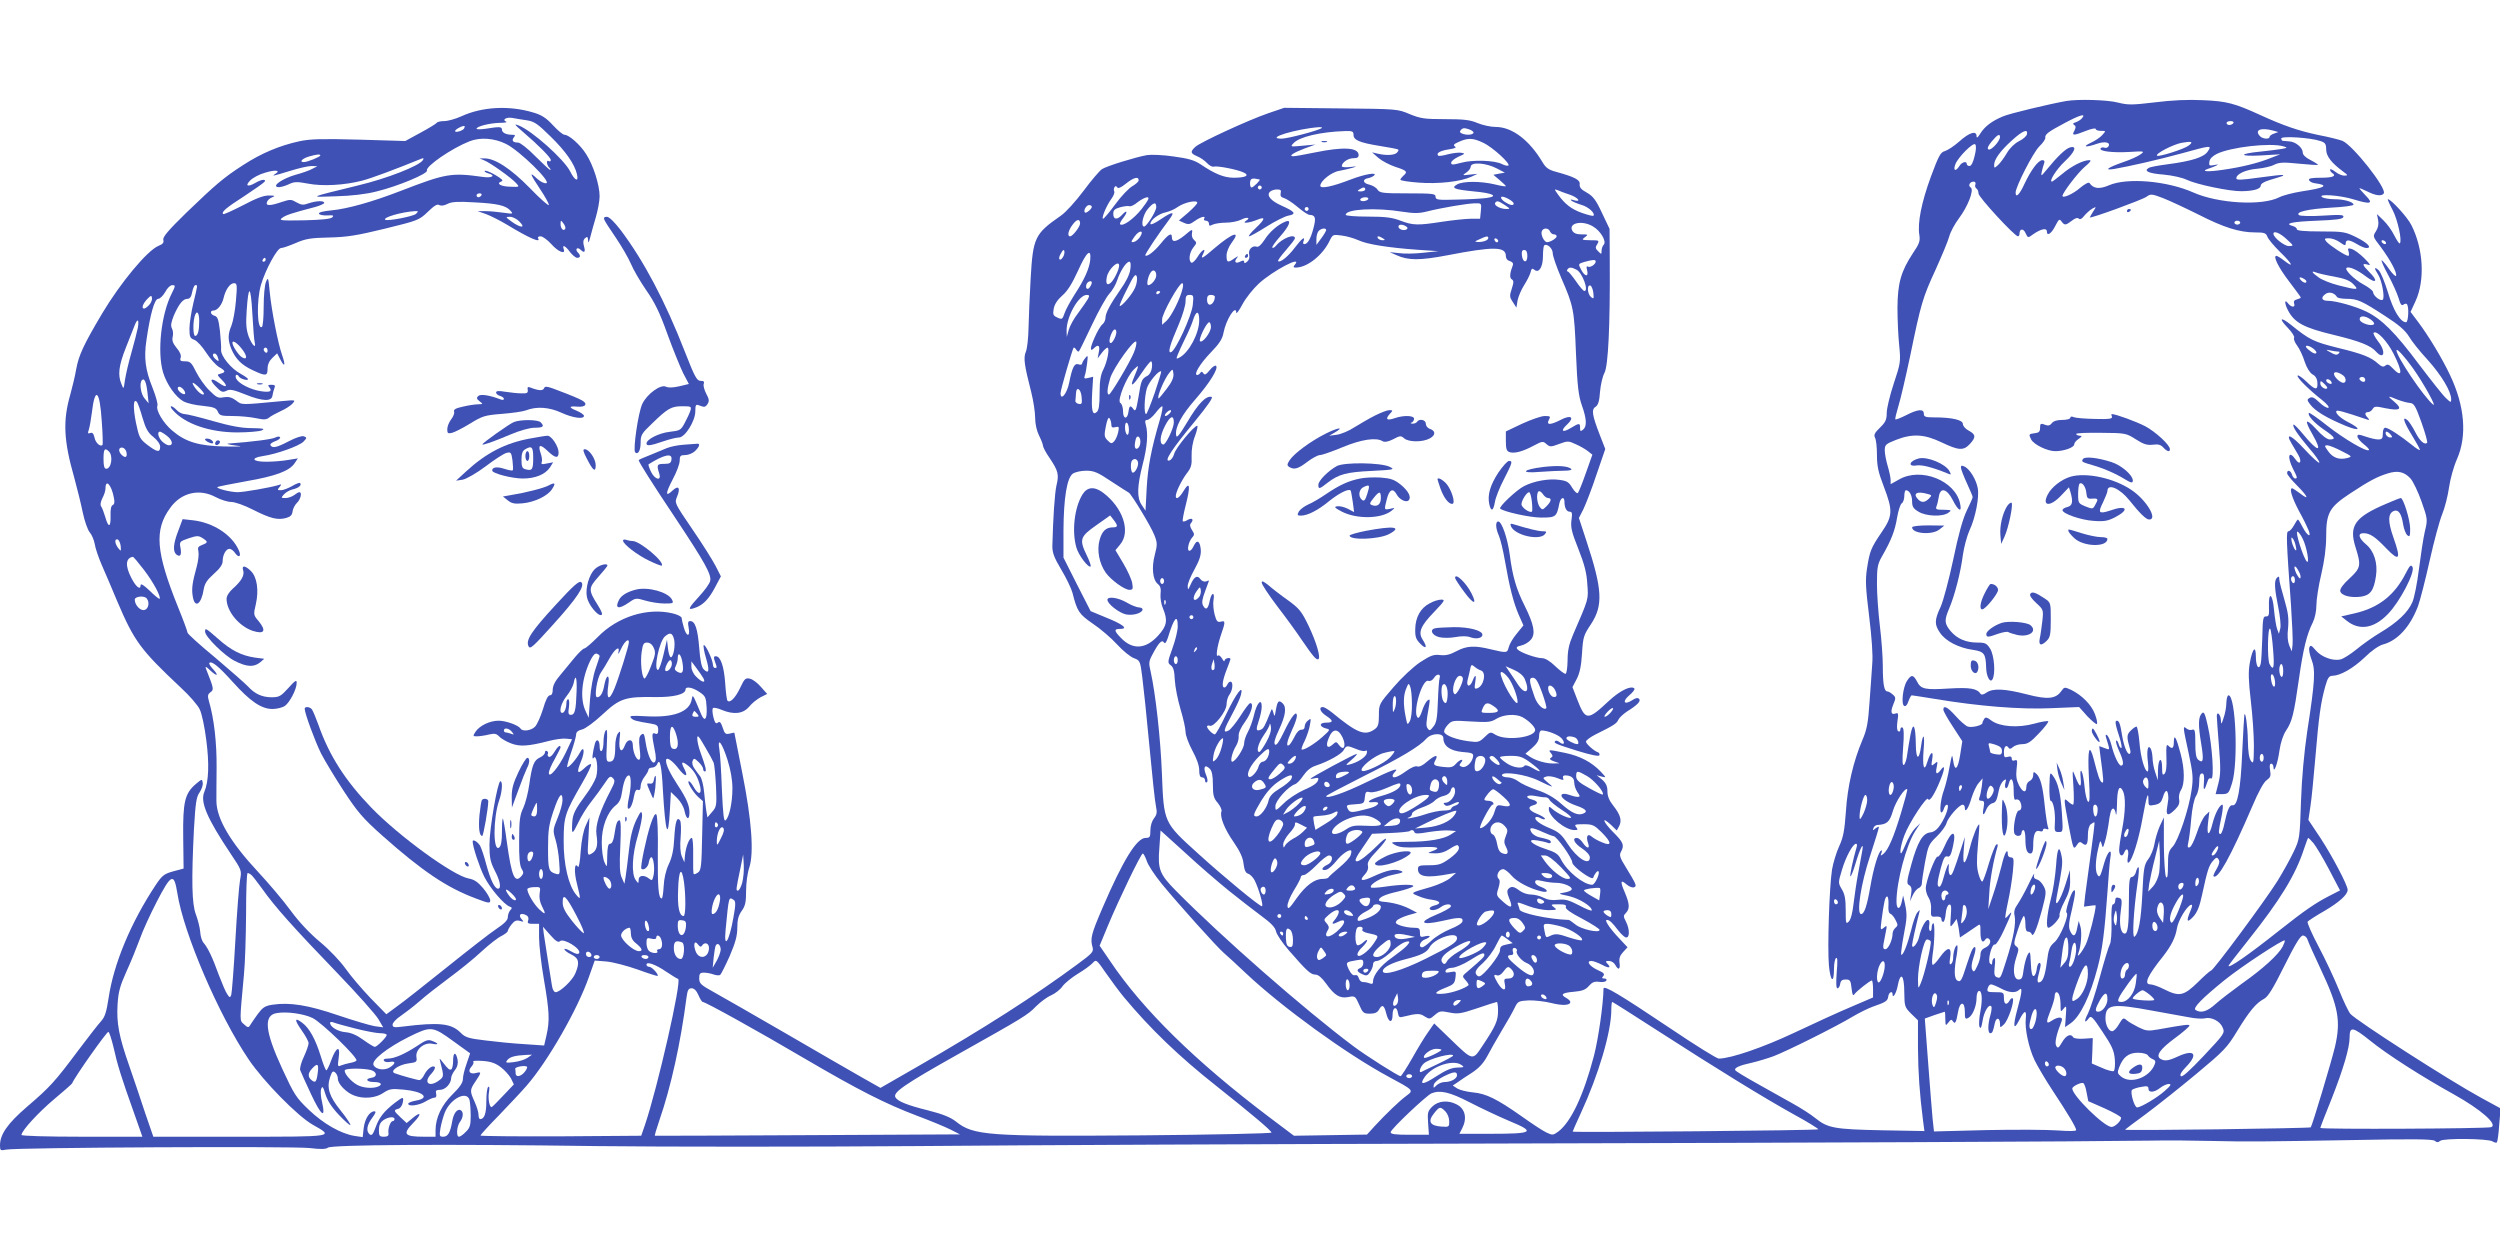 <?xml version="1.0" standalone="no"?>
<!DOCTYPE svg PUBLIC "-//W3C//DTD SVG 20010904//EN"
 "http://www.w3.org/TR/2001/REC-SVG-20010904/DTD/svg10.dtd">
<svg version="1.0" xmlns="http://www.w3.org/2000/svg"
 width="1280pt" height="640pt" viewBox="0 0 1280 640"
 preserveAspectRatio="xMidYMid meet">
<g transform="translate(0,640) scale(0.1,-0.1)"
fill="#3f51b5" stroke="none">
<path d="M10580 5883 c-85 -15 -291 -64 -325 -79 -56 -23 -94 -52 -116 -88
-13 -21 -19 -25 -19 -13 0 30 -37 19 -88 -27 -27 -24 -61 -46 -75 -50 -21 -5
-31 -23 -71 -131 -48 -131 -69 -236 -59 -298 5 -31 0 -45 -32 -92 -62 -94 -79
-154 -80 -280 0 -60 4 -148 9 -195 8 -82 7 -89 -28 -194 -20 -60 -36 -128 -36
-150 0 -35 -6 -48 -35 -76 -27 -26 -32 -37 -25 -51 6 -10 10 -50 10 -89 0 -57
7 -88 35 -161 47 -123 46 -151 -11 -234 -55 -81 -61 -96 -75 -186 -9 -59 -7
-99 11 -244 13 -107 20 -199 16 -242 -2 -37 -9 -126 -14 -198 -7 -107 -14
-142 -37 -195 -46 -109 -76 -236 -84 -365 -7 -97 -13 -131 -34 -177 -15 -32
-31 -86 -37 -120 -14 -90 -24 -399 -16 -491 8 -84 26 -96 26 -17 0 27 5 52 11
55 7 5 8 -17 3 -74 -4 -55 -3 -81 4 -81 6 0 12 10 14 23 2 16 10 22 28 22 22
0 26 -5 30 -45 4 -34 7 -41 15 -30 11 16 80 70 89 70 3 0 6 -20 6 -44 l0 -43
-112 -48 c-62 -26 -193 -86 -290 -132 -161 -76 -327 -133 -388 -133 -10 0
-121 69 -247 154 -264 177 -343 224 -343 204 -1 -78 -26 -255 -49 -344 -54
-205 -118 -339 -183 -388 -26 -19 -30 -19 -61 -4 -18 8 -75 46 -127 83 -125
88 -181 116 -249 122 -31 3 -67 12 -80 20 l-23 15 24 16 c13 10 47 32 75 50
35 23 59 49 78 85 15 29 49 88 75 132 27 44 56 96 65 115 16 33 20 35 71 38
30 1 82 -5 115 -13 58 -15 99 -13 99 5 0 5 -9 14 -20 20 -33 18 -23 27 37 32
44 4 61 10 78 30 17 19 28 24 52 21 17 -3 34 0 37 6 4 6 0 11 -10 11 -12 0
-14 3 -5 13 8 10 2 17 -28 30 -42 19 -62 47 -33 47 9 0 34 -9 55 -20 36 -20
49 -16 25 8 -9 9 -7 12 10 12 12 0 26 -9 32 -20 16 -30 27 -24 22 11 -3 22 2
37 18 54 l23 25 -45 48 c-47 50 -75 92 -61 92 14 0 28 -14 57 -52 16 -21 35
-38 42 -38 19 0 18 43 -1 81 -14 27 -14 31 0 45 20 21 19 46 -6 105 -25 57
-22 68 10 40 13 -11 29 -17 37 -14 16 6 13 13 -43 105 -29 46 -33 60 -24 76
19 35 13 49 -40 102 -53 53 -62 85 -10 36 l29 -28 12 22 c15 29 7 58 -30 105
-21 26 -30 49 -30 73 0 27 -7 42 -27 60 l-28 23 25 -7 c25 -6 25 -6 -5 26 -45
47 -104 79 -181 95 -87 18 -89 18 -73 -1 10 -13 10 -17 0 -24 -10 -5 -5 -11
15 -18 l29 -10 -30 -1 c-38 -1 -90 14 -121 34 l-24 16 35 30 c25 22 35 39 35
60 0 17 5 29 13 29 30 0 86 -22 102 -40 21 -23 13 -39 -10 -20 -9 7 -18 10
-22 6 -10 -10 -2 -14 112 -50 72 -22 111 -30 114 -23 2 6 -1 13 -7 15 -21 7
-62 44 -62 55 1 7 22 23 48 36 96 48 109 56 118 76 5 11 25 29 44 42 55 34 73
54 62 65 -7 7 -19 4 -35 -7 -42 -27 -53 -7 -15 25 18 15 30 31 26 35 -17 17
-74 -11 -131 -64 -109 -102 -119 -101 -161 6 l-25 65 22 42 c15 29 23 66 27
131 5 84 9 94 45 148 64 97 60 178 -23 429 l-38 116 23 45 c12 25 43 104 67
177 l45 131 -28 72 c-39 101 -44 130 -22 144 13 8 20 29 23 76 3 36 13 80 23
98 19 37 29 239 27 571 l-1 166 -39 82 c-31 67 -46 86 -78 104 -29 16 -38 27
-36 43 3 22 -26 37 -120 63 -38 10 -53 20 -70 49 -68 114 -156 181 -240 181
-25 0 -67 9 -93 20 -38 16 -69 20 -166 20 -106 0 -126 3 -182 26 -61 26 -65
26 -352 29 l-290 3 -82 -28 c-102 -35 -347 -148 -373 -172 -27 -25 -25 -33 9
-48 16 -6 39 -22 51 -35 12 -13 28 -21 35 -18 16 5 118 -14 152 -30 33 -15 11
-27 -50 -27 -49 0 -97 19 -172 70 -31 20 -62 29 -137 39 -53 8 -114 10 -135 7
-61 -11 -206 -56 -231 -72 -12 -8 -55 -58 -94 -111 -40 -53 -90 -109 -116
-127 -134 -93 -143 -112 -155 -321 -5 -88 -10 -203 -11 -255 -1 -52 -7 -107
-14 -122 -13 -31 -7 -69 28 -206 11 -44 20 -103 20 -132 0 -31 8 -66 20 -90
11 -22 20 -45 20 -52 0 -7 15 -36 34 -63 44 -66 49 -84 35 -141 -9 -42 -17
-159 -21 -311 0 -33 9 -58 46 -120 26 -43 51 -96 57 -118 24 -95 33 -109 104
-158 39 -26 95 -74 125 -107 30 -33 69 -64 86 -70 30 -11 32 -14 42 -93 6 -45
23 -206 37 -357 14 -151 29 -291 34 -311 6 -28 4 -40 -10 -58 -11 -14 -19 -39
-19 -62 0 -35 -3 -39 -24 -39 -46 0 -116 -114 -221 -358 -58 -135 -64 -158
-51 -202 6 -23 -1 -31 -76 -86 -219 -162 -478 -328 -822 -526 l-188 -108 -92
52 c-50 28 -224 129 -386 223 -162 94 -330 190 -373 214 -69 38 -77 45 -77 72
0 24 4 29 24 29 14 0 35 -4 49 -9 13 -5 28 -6 34 -3 5 4 27 48 49 97 29 68 39
103 39 145 0 41 6 63 23 87 18 25 22 44 22 102 0 39 7 92 16 118 25 74 13 244
-36 488 -22 110 -40 201 -40 203 0 1 -11 0 -24 -4 -21 -5 -26 -1 -36 31 -9 27
-15 33 -25 25 -10 -8 -15 -1 -23 30 -5 22 -6 42 -1 45 4 3 25 -1 45 -10 61
-25 108 -20 139 16 14 18 41 39 59 49 l34 17 -32 36 c-17 20 -42 39 -56 42
-23 5 -28 1 -50 -46 -24 -51 -52 -80 -65 -67 -4 4 -9 44 -12 90 -6 87 -24 138
-48 138 -11 0 -12 -5 -5 -26 12 -32 12 -34 0 -34 -5 0 -10 8 -10 18 -1 24 -39
106 -47 99 -3 -4 2 -34 12 -67 19 -64 15 -84 -12 -57 -11 11 -18 44 -23 110
-8 98 -21 137 -46 137 -12 0 -13 -8 -8 -35 9 -48 -12 -46 -25 3 -6 20 -11 42
-11 48 0 7 -20 17 -44 23 -130 32 -284 -16 -386 -121 -32 -32 -62 -58 -68 -58
-6 0 -28 -21 -49 -46 -21 -26 -55 -67 -75 -91 -25 -29 -38 -54 -38 -74 0 -19
-5 -29 -15 -29 -9 0 -22 -25 -35 -71 -12 -38 -30 -79 -41 -90 -20 -20 -64 -26
-74 -9 -11 17 -75 40 -112 40 -45 0 -97 -25 -118 -56 -15 -23 -14 -24 7 -24
13 0 40 4 60 9 30 7 40 5 54 -10 9 -10 36 -26 60 -35 46 -18 89 -15 197 13 31
8 70 13 86 11 l30 -3 -33 -70 c-35 -73 -86 -134 -86 -102 0 10 13 41 30 70 16
30 30 57 30 60 0 17 -16 4 -32 -24 -10 -17 -22 -27 -28 -24 -6 4 -8 10 -5 15
3 5 1 11 -5 15 -5 3 -10 0 -10 -8 0 -7 -11 -19 -25 -25 -31 -14 -41 -38 -55
-138 -6 -43 -20 -98 -31 -121 -17 -35 -21 -63 -21 -165 -1 -87 3 -129 12 -145
11 -18 12 -24 1 -37 -35 -42 -51 -6 -76 173 -8 63 -18 117 -20 120 -3 2 -5
-27 -5 -66 0 -48 -4 -74 -14 -82 -32 -27 -32 151 0 242 15 43 19 97 6 97 -14
0 -56 -242 -56 -325 0 -67 5 -88 27 -132 28 -53 35 -93 17 -93 -17 0 -38 43
-60 123 -11 43 -26 86 -32 97 -13 21 -38 35 -38 22 0 -27 35 -132 60 -182 30
-59 101 -142 130 -152 12 -4 13 -8 2 -19 -6 -7 -12 -23 -12 -35 0 -15 -17 -32
-57 -59 -31 -20 -146 -110 -257 -199 -111 -89 -225 -179 -255 -200 l-53 -39
-82 84 c-44 46 -102 114 -127 150 -27 38 -82 96 -129 135 -53 44 -108 102
-152 162 -38 52 -112 139 -164 195 -143 153 -216 275 -216 367 0 19 0 96 1
170 1 127 -13 251 -39 339 -8 28 -7 36 8 47 18 13 17 18 -23 119 -6 16 -1 14
23 -9 36 -33 44 -25 10 11 -12 13 -19 26 -16 29 12 11 47 -17 119 -97 90 -100
147 -139 204 -139 22 0 51 7 64 16 25 18 61 87 60 119 0 16 -9 10 -42 -27 -39
-43 -48 -48 -86 -48 -49 0 -86 17 -121 55 -14 15 -89 81 -167 147 -79 65 -143
123 -143 129 0 6 -22 66 -49 132 -113 281 -122 394 -40 506 56 79 149 101 233
56 26 -14 62 -25 80 -25 19 0 67 -17 112 -40 89 -45 126 -54 169 -42 22 6 31
15 33 34 2 14 12 34 23 44 18 17 27 54 12 54 -5 0 -17 -7 -27 -15 -11 -8 -31
-15 -44 -15 -24 0 -24 1 -8 19 10 11 31 23 47 26 29 7 46 22 35 32 -3 3 -21
-4 -41 -16 -20 -11 -45 -21 -57 -21 -18 0 -19 2 -7 16 12 15 11 16 -7 10 -39
-12 -176 -36 -207 -36 -37 0 -111 19 -104 26 3 3 69 16 147 30 150 26 222 52
249 93 l16 24 -50 -8 c-28 -5 -77 -9 -109 -9 -73 -1 -87 19 -20 29 70 10 185
51 208 74 18 19 18 21 2 27 -10 4 -40 -6 -77 -25 -63 -33 -84 -37 -94 -21 -4
6 7 15 24 21 17 6 28 15 25 20 -3 5 -13 5 -24 -1 -16 -9 -118 -22 -240 -31
-14 -1 2 -6 35 -10 46 -5 32 -6 -55 -5 -133 3 -200 23 -269 82 -46 39 -84 104
-75 127 3 9 -8 48 -24 89 -38 94 -46 155 -32 248 19 131 41 210 60 210 9 0 25
16 36 35 10 20 26 35 36 35 17 0 17 -3 -2 -41 -55 -107 -76 -301 -45 -406 19
-62 65 -127 106 -149 18 -9 61 -19 98 -22 56 -6 68 -11 76 -29 9 -21 17 -23
77 -23 37 0 90 -5 118 -11 42 -9 54 -8 68 3 9 8 36 22 59 33 23 10 50 27 60
38 18 20 17 20 -57 13 -214 -20 -200 -20 -232 4 -22 16 -38 20 -63 16 -28 -6
-37 -1 -73 35 -23 22 -53 65 -68 95 -23 47 -30 54 -56 54 -24 0 -28 3 -23 19
4 12 -4 30 -21 50 -19 23 -24 38 -20 56 4 14 2 34 -4 44 -7 14 -4 31 11 68 26
58 46 83 69 83 12 0 20 11 24 35 4 19 11 35 16 35 13 0 13 5 -10 -92 -11 -46
-20 -104 -20 -131 0 -41 3 -49 25 -57 14 -5 41 -35 61 -66 20 -31 49 -63 65
-73 34 -19 36 -27 9 -34 -20 -5 -20 -6 6 -32 34 -34 24 -44 -16 -15 -42 30
-51 16 -13 -21 26 -27 33 -29 52 -20 17 10 35 6 98 -19 87 -35 135 -37 138 -5
2 11 6 28 10 38 6 13 2 17 -15 17 -18 0 -20 -3 -11 -13 17 -21 2 -27 -43 -20
-53 8 -112 38 -126 63 -10 20 3 30 14 11 7 -11 46 -22 46 -12 0 3 -16 15 -36
26 -51 27 -105 93 -102 125 1 14 -2 57 -6 97 -7 57 -12 72 -27 76 -22 6 -26
27 -6 27 20 0 44 30 52 65 10 43 33 75 53 75 16 0 17 -8 10 -90 -4 -50 -15
-107 -23 -127 -19 -45 -19 -74 0 -121 22 -51 52 -81 110 -108 66 -31 75 -30
75 9 0 21 9 40 25 55 l24 23 16 -31 c23 -44 28 -32 10 20 -22 62 -55 232 -64
325 -7 74 -8 78 -19 52 -7 -16 -12 -73 -12 -127 0 -54 -4 -101 -9 -104 -25
-16 -28 135 -5 215 23 78 83 189 103 189 9 0 43 12 76 26 50 22 77 26 170 28
90 2 142 10 285 45 171 42 176 44 220 86 33 32 49 42 59 35 10 -5 25 -3 42 6
21 11 53 13 136 8 120 -6 163 -16 187 -43 15 -17 13 -17 -37 -10 -28 4 -70 8
-92 8 l-40 0 43 -15 c24 -9 72 -33 107 -54 112 -68 177 -97 160 -70 -3 6 2 10
13 10 10 0 35 -18 55 -40 35 -40 75 -55 63 -25 -9 25 9 17 32 -15 13 -16 29
-30 37 -30 18 0 19 12 3 28 -6 6 -9 15 -5 19 4 4 13 1 19 -5 20 -20 27 -13 18
17 -6 22 -4 33 6 42 11 9 14 7 15 -12 1 -16 4 -11 11 16 5 22 19 69 29 104 10
35 19 82 19 106 0 57 -32 159 -69 216 -30 48 -88 99 -111 99 -8 0 -34 22 -59
49 -35 38 -59 53 -101 65 -123 37 -261 30 -369 -20 -29 -13 -68 -24 -87 -24
-18 0 -35 -4 -38 -9 -4 -5 -41 -28 -84 -51 l-77 -42 -235 7 c-191 5 -248 4
-306 -8 -102 -22 -197 -62 -289 -122 -101 -65 -140 -99 -292 -245 -92 -90
-120 -123 -117 -138 4 -14 -2 -22 -25 -31 -57 -24 -193 -187 -288 -346 -95
-160 -120 -214 -133 -286 -6 -35 -20 -93 -30 -129 -39 -135 -34 -236 20 -425
15 -55 35 -136 44 -180 9 -43 25 -88 35 -100 10 -11 22 -38 26 -60 3 -22 20
-71 37 -110 17 -38 52 -121 78 -183 88 -207 120 -249 325 -442 45 -41 89 -92
98 -113 10 -20 25 -90 33 -155 16 -122 13 -213 -10 -267 -22 -51 14 -135 135
-316 57 -85 57 -86 48 -135 -5 -27 -16 -167 -24 -310 -8 -144 -18 -269 -21
-278 -6 -15 -8 -15 -20 3 -8 10 -27 56 -44 100 -33 92 -56 138 -77 163 -9 9
-17 35 -18 58 -2 22 -12 61 -22 88 -21 54 -23 175 -10 437 8 134 12 165 29
188 10 15 18 37 16 49 -3 21 -4 20 -34 -5 -58 -49 -68 -92 -66 -273 l2 -161
-52 -14 c-47 -13 -57 -20 -90 -69 -128 -193 -216 -404 -242 -580 -11 -72 -19
-97 -38 -118 -14 -15 -67 -83 -118 -151 -118 -158 -143 -186 -261 -287 -100
-86 -139 -142 -139 -198 0 -27 2 -28 32 -22 54 11 1467 18 1553 8 57 -7 84 -6
94 2 20 15 593 19 1376 8 347 -4 1082 -4 1635 0 553 5 1873 11 2935 13 1638 4
3053 10 3385 15 108 2 175 1 330 -2 168 -4 247 -3 714 5 295 6 402 5 412 -4
11 -9 17 -9 28 0 17 14 244 12 268 -3 9 -6 19 -8 22 -5 3 3 9 43 12 90 l7 84
-99 54 c-162 88 -641 396 -670 430 -9 10 -36 66 -59 124 -23 57 -70 157 -104
221 -34 64 -59 121 -56 127 4 5 42 30 86 55 75 44 119 83 119 108 0 24 -79
173 -139 265 l-62 93 10 67 c6 36 17 152 26 256 17 203 27 279 51 363 12 42
19 52 37 52 40 1 105 38 164 94 34 34 72 60 93 66 76 20 140 91 180 196 11 30
38 135 60 234 22 99 51 206 64 237 13 32 29 94 35 137 6 43 24 108 41 146 52
119 40 270 -36 430 -40 85 -110 201 -165 274 l-37 49 25 54 c50 108 41 269
-21 391 -20 40 -104 132 -120 132 -3 0 8 -25 24 -55 26 -49 50 -159 37 -171
-3 -3 -15 15 -28 40 -12 25 -37 60 -56 78 l-33 32 6 -31 c4 -21 0 -39 -11 -57
-17 -26 -17 -27 24 -80 49 -66 84 -131 79 -148 -2 -6 -19 10 -37 36 -18 26
-35 45 -37 43 -3 -2 13 -38 35 -78 22 -41 45 -93 52 -116 9 -31 15 -40 24 -33
7 5 15 7 18 3 12 -11 8 -93 -4 -93 -29 0 -66 62 -93 154 -16 52 -37 103 -47
112 -23 21 -25 12 -4 -20 20 -30 36 -118 25 -130 -11 -11 -50 20 -50 39 0 6
-22 24 -50 39 -46 25 -96 74 -86 84 11 10 55 -9 99 -43 54 -41 66 -25 17 23
-36 36 -38 46 -7 37 17 -6 14 1 -18 33 -22 22 -51 43 -63 47 -21 6 -23 4 -17
-14 3 -12 2 -21 -2 -21 -14 0 -96 54 -112 73 -12 15 -10 17 14 17 15 0 40 -9
56 -21 24 -17 29 -18 29 -5 0 21 18 20 58 -4 18 -11 39 -20 48 -20 31 0 7 26
-51 55 -57 28 -67 30 -182 30 -85 0 -123 4 -123 11 0 7 -10 14 -22 17 -46 13
-2 22 124 27 100 4 133 8 136 19 4 11 -14 13 -104 7 -60 -4 -115 -2 -122 2
-24 16 44 32 165 39 62 3 113 10 113 15 0 14 -48 28 -98 28 -26 0 -54 5 -62
10 -29 19 90 11 161 -11 88 -27 103 -22 61 20 -17 18 -32 35 -32 37 0 2 18 -5
40 -16 43 -22 75 -26 85 -10 16 26 -159 247 -212 269 -16 6 -71 20 -124 30
-99 21 -176 47 -294 101 -133 61 -174 72 -295 77 -76 4 -160 0 -247 -11 -118
-14 -138 -14 -190 -1 -53 14 -202 18 -263 8z m80 -88 c-6 -8 -21 -17 -32 -21
-15 -4 -17 -8 -8 -14 9 -6 9 -12 1 -29 -15 -26 -6 -27 59 -1 27 11 50 15 50
10 0 -6 12 -10 27 -10 26 0 26 0 7 -21 -10 -12 -37 -30 -59 -40 -47 -22 -25
-25 32 -5 41 14 71 7 58 -14 -4 -6 -13 -9 -21 -6 -7 3 -16 1 -19 -4 -9 -14 60
-23 147 -18 77 5 80 4 58 -12 -13 -10 -53 -28 -89 -40 -80 -28 -102 -44 -46
-35 85 15 225 47 346 80 152 42 154 42 133 10 -19 -30 -83 -50 -205 -66 -47
-6 -91 -14 -98 -19 -27 -16 1 -28 77 -34 43 -4 94 -15 117 -26 52 -25 222 -60
282 -59 64 1 98 12 98 29 0 9 18 20 45 28 70 21 73 22 69 26 -2 2 -57 -4 -121
-13 -93 -13 -118 -14 -118 -4 0 22 47 44 107 49 32 3 72 12 88 21 25 12 47 13
125 5 52 -5 97 -8 98 -6 2 1 -14 12 -37 24 -25 12 -41 27 -41 39 0 25 -36 55
-68 57 -15 1 -30 3 -34 3 -5 1 -8 6 -8 12 0 14 152 4 200 -13 25 -8 30 -15 30
-43 0 -34 26 -68 85 -112 27 -20 28 -22 9 -22 -12 -1 -33 8 -48 20 -14 11 -26
16 -26 10 0 -5 5 -13 10 -16 25 -16 5 -25 -56 -25 -48 0 -65 -3 -62 -12 3 -7
15 -14 29 -16 77 -10 55 -24 -67 -42 -43 -7 -95 -20 -114 -30 -88 -45 -312
-32 -439 24 -135 60 -340 78 -434 37 -49 -21 -79 -17 -99 12 -3 6 -24 -5 -48
-25 -35 -31 -90 -55 -90 -41 0 16 79 119 113 148 30 25 37 35 24 35 -31 0 -91
-30 -139 -71 -26 -21 -49 -39 -52 -39 -17 0 22 62 64 102 54 50 67 84 28 73
-22 -6 -64 -46 -121 -116 -27 -33 -28 -33 -23 -7 3 14 9 33 12 42 4 10 1 16
-9 16 -21 0 -58 -50 -92 -122 -25 -55 -45 -74 -45 -44 0 30 89 204 121 236 19
18 33 39 31 45 -3 17 16 31 101 76 77 41 109 50 87 24z m-7962 -11 c38 -6 55
-18 121 -83 77 -75 123 -141 135 -193 10 -42 -11 -34 -35 15 -32 62 -195 208
-264 235 -25 10 -22 5 20 -31 83 -71 145 -134 145 -146 0 -7 -4 -9 -10 -6 -14
9 -12 -19 2 -33 7 -7 9 -12 5 -12 -4 0 -38 32 -76 70 -38 39 -78 70 -88 70
-27 0 -35 10 -22 27 9 10 7 13 -9 13 -31 0 -52 11 -52 26 0 16 -13 16 -82 5
-27 -4 -48 -4 -48 0 0 12 68 29 120 30 25 0 39 3 32 6 -24 10 1 25 32 19 17
-3 51 -9 74 -12z m8737 -14 c-3 -5 -13 -10 -21 -10 -8 0 -14 5 -14 10 0 6 9
10 21 10 11 0 17 -4 14 -10z m-9059 -28 c-7 -12 -46 -23 -46 -13 0 9 43 31 49
25 1 -1 0 -7 -3 -12z m4392 3 c-12 -12 -175 -55 -207 -55 -88 1 79 51 193 59
11 0 17 -1 14 -4z m776 -26 c-6 -10 -35 -12 -58 -3 -12 5 -14 10 -6 19 9 10
18 11 41 3 16 -5 26 -14 23 -19z m4096 12 l25 -7 -22 -8 c-13 -4 -23 -12 -23
-17 0 -13 -34 -11 -48 3 -32 32 3 47 68 29z m-4710 -21 c0 -27 29 -40 133 -57
51 -8 94 -16 96 -19 3 -2 0 -9 -7 -16 -13 -13 -55 -15 -97 -5 l-30 7 33 -29
c19 -16 58 -36 88 -46 57 -18 63 -25 39 -45 -8 -7 -15 -16 -15 -20 0 -5 42
-11 93 -15 101 -8 216 5 270 30 l32 15 -40 -4 c-39 -5 -39 -4 -17 11 12 8 22
22 22 29 0 26 78 21 135 -9 l40 -21 -29 -5 -30 -6 32 -27 c18 -15 32 -29 32
-31 0 -3 -26 1 -57 9 -73 17 -161 17 -192 0 -34 -19 -15 -26 85 -36 99 -9 130
-25 63 -34 -24 -3 -92 -7 -152 -8 -96 -3 -107 -1 -107 15 0 15 -13 17 -143 17
-129 0 -143 2 -154 19 -7 11 -26 22 -43 26 -33 7 -36 28 -4 33 10 2 23 8 29
13 20 19 -47 8 -122 -21 -93 -36 -153 -48 -153 -31 0 24 57 70 96 76 21 4 53
11 69 16 26 8 24 8 -12 4 -24 -3 -43 -1 -43 4 0 19 32 41 60 41 20 0 27 5 26
18 -3 37 -78 41 -221 12 -53 -11 -104 -20 -113 -20 -27 0 0 18 58 40 l55 20
-65 -6 c-64 -6 -65 -6 -47 13 29 32 137 58 265 62 36 1 42 -2 42 -19z m3448 3
c-2 -10 -20 -26 -41 -36 -23 -12 -47 -35 -62 -61 -14 -24 -34 -51 -45 -61 -19
-17 -20 -17 -20 1 0 28 33 73 92 126 55 50 82 60 76 31z m-138 -15 c-1 -22
-47 -71 -59 -63 -8 4 -3 17 16 40 30 36 43 43 43 23z m-7649 -35 c70 -35 233
-195 206 -201 -11 -2 -31 8 -48 24 -41 39 -36 24 16 -54 25 -37 45 -73 45 -81
0 -8 -44 31 -97 86 -99 101 -181 154 -235 152 l-23 0 24 -10 c31 -12 140 -90
164 -117 18 -19 17 -20 -30 -18 -49 1 -75 16 -46 27 12 4 3 13 -31 33 -26 15
-50 25 -54 21 -3 -3 4 -8 16 -12 43 -11 23 -26 -25 -19 -163 23 -190 18 -423
-72 -145 -56 -270 -91 -352 -99 -43 -4 -67 -10 -65 -17 2 -6 21 -10 43 -9 30
2 35 0 25 -10 -8 -8 -56 -13 -144 -15 -119 -2 -130 -1 -113 12 18 14 46 24
169 56 26 7 47 17 47 21 0 13 -41 11 -80 -2 -27 -10 -37 -9 -62 5 -27 16 -32
16 -75 2 -61 -21 -84 -21 -76 0 3 9 15 20 27 24 17 7 14 9 -16 9 -27 1 -66
-14 -134 -50 -53 -27 -98 -48 -101 -45 -11 10 13 31 108 92 53 35 100 68 104
74 9 14 -16 12 -45 -5 -41 -24 -57 -18 -30 10 13 14 48 33 78 41 52 16 81 12
52 -6 -22 -14 -13 -12 75 15 44 14 94 25 110 25 l30 -1 -25 -13 c-14 -8 -53
-22 -87 -31 -66 -19 -122 -57 -91 -63 10 -2 33 4 53 13 31 15 43 16 101 5 76
-15 189 -8 278 15 47 12 170 58 305 113 10 4 12 1 6 -8 -18 -29 -183 -94 -334
-130 -257 -63 -252 -60 -111 -55 79 2 156 11 209 25 107 26 263 91 257 107 -8
21 127 114 219 150 54 21 126 16 186 -14z m5003 6 c48 -22 145 -111 128 -117
-6 -2 -20 2 -32 8 -35 19 -150 23 -207 7 -46 -12 -53 -12 -53 0 0 8 17 21 38
31 34 15 35 16 13 20 -13 2 -44 -2 -68 -8 -24 -7 -46 -10 -49 -7 -13 12 8 25
53 32 32 5 42 9 32 15 -10 7 -5 13 21 24 47 21 72 20 124 -5z m3611 -15 c-24
-18 -154 -59 -161 -51 -10 10 83 58 127 66 52 9 61 5 34 -15z m-1095 -53 c-7
-31 -17 -51 -26 -51 -8 0 -14 5 -14 10 0 17 -25 11 -38 -10 -19 -30 -33 -25
-21 8 14 37 91 114 102 103 6 -6 5 -29 -3 -60z m1580 50 c24 -7 23 -8 -10 -14
-19 -3 -66 -9 -105 -13 -114 -11 -114 -26 0 -20 l100 6 -49 -19 c-64 -26 -154
-48 -249 -61 -75 -11 -112 -8 -71 6 10 3 28 10 39 15 16 8 15 8 -8 4 -25 -5
-28 -3 -25 17 2 15 16 29 38 40 71 35 274 58 340 39z m-10050 -47 c0 -7 -66
-34 -85 -34 -25 0 -7 19 28 29 39 11 57 13 57 5z m4190 -127 c0 -7 -15 -20
-32 -30 -18 -10 -58 -52 -87 -92 -30 -41 -59 -75 -63 -75 -11 0 17 68 43 103
11 15 17 32 14 37 -3 6 -3 15 1 21 5 8 8 8 14 0 4 -8 19 -2 45 19 40 32 65 38
65 17z m619 4 c7 -2 -32 -41 -41 -41 -9 0 -11 33 -2 42 3 3 13 5 22 3 9 -2 19
-4 21 -4z m3665 -25 c-3 -8 -1 -17 5 -21 6 -3 11 -15 11 -26 0 -18 185 -219
202 -219 4 0 8 6 8 14 0 26 20 28 31 2 12 -25 12 -25 38 -6 40 28 71 35 71 15
0 -27 24 -11 44 30 17 33 21 36 31 21 16 -21 21 -20 53 4 16 13 29 17 35 11 7
-7 17 -1 29 15 11 13 29 29 41 36 21 11 21 11 4 -15 -9 -15 -17 -28 -17 -30 0
-8 266 89 289 105 22 16 27 16 85 -6 33 -13 115 -51 181 -84 131 -67 211 -92
292 -92 46 0 55 -3 62 -22 5 -13 34 -48 65 -78 62 -60 74 -85 23 -46 -19 15
-37 26 -42 26 -19 0 12 -62 66 -132 32 -42 59 -79 59 -81 0 -3 -9 -7 -20 -10
-13 -3 -18 -10 -14 -21 8 -22 -15 -21 -32 2 -18 23 -18 -1 0 -36 33 -64 81
-90 236 -127 132 -32 187 -54 214 -84 43 -48 54 -1 12 51 -16 21 -27 41 -23
44 15 15 70 -43 102 -107 48 -95 46 -128 -5 -74 -18 19 -26 22 -37 13 -10 -8
-19 -6 -36 9 -37 34 -79 51 -207 82 -124 31 -145 41 -239 117 -56 45 -66 35
-17 -15 21 -22 35 -44 32 -50 -4 -6 3 -24 15 -40 12 -16 30 -53 39 -83 11 -33
27 -57 40 -65 15 -7 24 -22 25 -42 3 -41 -11 -39 -57 6 -21 20 -41 34 -44 30
-8 -7 57 -72 126 -126 25 -20 38 -37 31 -39 -7 -2 -28 10 -46 28 -25 24 -37
30 -49 23 -15 -8 -15 -12 4 -36 26 -33 83 -67 179 -107 76 -31 84 -17 11 20
-39 20 -66 47 -57 56 5 5 38 -4 157 -44 12 -4 13 -2 3 9 -17 17 -16 29 2 29 7
0 18 7 23 16 8 14 16 15 65 4 75 -15 90 -5 47 32 -39 32 -37 34 15 12 21 -8
49 -16 63 -17 22 -2 29 -14 60 -100 19 -54 32 -100 29 -104 -13 -13 -38 9 -61
55 -13 26 -32 54 -40 61 -29 24 -19 -10 24 -79 22 -36 40 -69 40 -73 0 -5 -18
6 -41 25 -57 46 -121 88 -136 88 -8 0 -13 -12 -13 -30 0 -25 -4 -30 -24 -30
-13 0 -42 7 -65 15 -35 12 -41 12 -41 0 0 -7 14 -25 32 -39 18 -14 30 -27 27
-30 -11 -12 -126 56 -213 124 -49 39 -91 68 -94 66 -10 -11 27 -52 77 -86 56
-38 63 -50 29 -50 -13 0 -40 20 -69 53 -56 60 -63 49 -18 -29 53 -93 28 -91
-50 4 -24 29 -46 51 -48 48 -8 -8 20 -50 79 -120 33 -37 56 -71 53 -75 -4 -3
-38 28 -76 69 -67 73 -101 88 -66 29 9 -16 25 -42 34 -58 21 -35 8 -56 -14
-23 -35 50 -44 14 -13 -48 23 -44 24 -50 11 -50 -5 0 -13 9 -16 20 -7 22 -25
27 -25 7 0 -7 23 -35 50 -62 57 -57 66 -80 16 -41 -19 14 -37 26 -40 26 -16 0
-2 -46 34 -115 23 -41 45 -87 50 -100 16 -41 -7 -29 -30 15 -11 22 -22 40 -25
40 -2 0 -11 -13 -20 -30 -9 -16 -21 -30 -28 -30 -13 0 -11 -45 13 -380 6 -91
10 -181 8 -200 l-4 -35 -13 30 c-8 20 -11 50 -6 90 4 48 1 77 -19 145 -14 47
-26 94 -26 104 0 15 -3 17 -12 8 -15 -15 -13 -54 7 -153 9 -45 14 -93 10 -107
l-7 -27 -9 24 c-5 13 -12 57 -16 98 -7 85 -29 98 -26 16 2 -42 -1 -50 -15 -49
-15 1 -17 -12 -19 -109 -2 -60 -5 -120 -8 -133 -9 -37 -25 -14 -25 36 0 61
-17 44 -31 -32 -8 -44 -7 -89 5 -193 9 -75 16 -179 16 -232 -1 -87 -2 -94 -15
-77 -10 14 -15 47 -16 105 -1 70 -12 152 -18 131 -1 -3 -6 -90 -11 -195 -8
-187 -24 -273 -49 -268 -15 4 -27 -23 -41 -89 -6 -32 -16 -58 -21 -58 -12 0
-11 12 5 88 7 34 9 62 5 62 -14 0 -37 -43 -50 -93 -17 -70 -32 -71 -24 -1 l7
59 -21 -20 c-11 -11 -31 -51 -43 -89 -13 -39 -29 -72 -37 -74 -11 -4 -12 2 -7
24 4 16 11 71 15 121 5 56 15 103 25 118 9 13 16 45 16 70 0 31 4 45 14 45 10
0 13 -12 10 -48 -4 -46 3 -42 20 11 3 11 11 15 17 11 17 -10 6 171 -17 269
-14 64 -20 76 -30 65 -19 -18 -20 -60 -4 -155 14 -86 11 -104 -15 -83 -11 9
-15 32 -15 86 0 61 -2 72 -15 68 -8 -4 -22 -1 -30 6 -20 16 -19 12 11 -127 22
-104 24 -126 15 -188 -14 -98 -68 -259 -97 -290 -21 -22 -24 -36 -24 -98 0
-50 -3 -67 -10 -57 -5 8 -10 80 -11 160 l0 145 -21 -45 c-11 -25 -23 -65 -27
-90 -4 -25 -18 -61 -32 -79 -21 -29 -24 -46 -30 -174 -7 -141 -20 -210 -41
-223 -12 -8 -4 136 16 273 7 46 9 83 5 83 -4 0 -10 -11 -13 -25 -4 -14 -13
-25 -21 -25 -12 0 -15 -21 -15 -122 0 -126 -6 -168 -21 -168 -21 0 -30 47 -21
112 8 60 7 67 -10 71 -13 4 -18 0 -18 -14 0 -10 -5 -19 -11 -19 -7 0 -10 -32
-8 -92 1 -54 -2 -102 -9 -114 -6 -11 -29 -86 -51 -167 -22 -81 -50 -165 -61
-187 -21 -40 -18 -54 5 -23 11 15 20 6 70 -70 49 -73 59 -96 63 -141 2 -30 0
-56 -6 -60 -5 -3 -33 4 -61 17 l-51 22 3 65 2 65 -46 -3 c-26 -2 -50 1 -54 7
-12 21 -36 11 -57 -25 -18 -31 -22 -33 -30 -19 -9 15 0 57 28 128 8 22 -18 23
-51 1 -30 -20 -31 -10 -5 56 11 28 20 60 20 70 0 11 4 20 9 20 13 0 21 -26 21
-68 0 -34 1 -35 16 -16 14 18 15 15 11 -38 l-4 -57 29 20 c49 35 100 139 138
286 24 90 36 186 50 383 5 80 12 160 15 178 10 54 -13 36 -31 -25 -20 -72 -24
-79 -35 -62 -12 19 -11 69 3 131 10 45 12 49 18 28 6 -24 7 -24 17 10 6 19 14
58 18 85 8 64 14 85 25 85 5 0 11 -12 13 -27 2 -16 5 7 6 49 1 79 12 103 30
69 15 -28 14 -106 -4 -198 -8 -43 -15 -90 -15 -105 0 -30 17 -38 26 -13 12 30
26 15 19 -21 -4 -23 -3 -34 4 -30 18 12 51 115 71 228 21 115 30 143 30 91 0
-29 2 -30 32 -24 26 5 34 14 42 39 13 46 28 42 28 -8 0 -3 -3 -22 -6 -42 -8
-45 4 -49 41 -12 18 18 24 32 20 52 -3 14 2 36 10 48 19 30 19 105 -2 184 -22
84 -34 106 -35 63 0 -35 -8 -41 -28 -21 -10 10 -12 -2 -10 -59 2 -48 -1 -76
-10 -85 -9 -9 -12 -4 -12 30 0 61 -20 51 -21 -10 l-1 -53 -13 40 c-8 22 -14
56 -14 75 -1 19 -5 41 -10 48 -14 22 -21 -11 -14 -68 3 -27 3 -50 -1 -50 -15
0 -36 72 -42 149 -4 45 -11 81 -15 81 -5 0 -18 -9 -30 -21 -21 -21 -21 -32 -3
-96 4 -13 2 -23 -4 -23 -12 0 -28 42 -37 95 -9 58 -15 75 -27 75 -11 0 -8 -19
16 -92 8 -27 11 -48 7 -48 -5 0 -11 10 -14 22 -4 12 -9 19 -12 16 -4 -3 3 -26
14 -51 23 -50 27 -77 11 -77 -12 0 -36 50 -50 107 -6 23 -16 45 -22 49 -7 5
-9 1 -5 -12 21 -69 22 -65 -8 -54 l-27 10 5 -42 c18 -133 19 -150 9 -144 -11
6 -20 32 -42 119 -23 86 -32 53 -25 -90 6 -107 5 -135 -5 -127 -6 7 -14 40
-17 75 -3 35 -10 71 -15 79 -6 10 -8 -1 -5 -33 5 -55 -5 -51 -28 8 -15 39 -15
38 -9 -53 3 -50 3 -92 -2 -92 -4 0 -16 7 -26 17 -23 21 -23 19 5 -131 22 -114
23 -118 39 -95 12 19 18 22 30 11 21 -17 28 -5 28 43 0 26 6 48 15 55 9 7 17
11 19 9 1 -2 -7 -74 -19 -159 -12 -85 -25 -181 -29 -214 l-6 -58 30 4 c16 3
30 3 30 2 0 -29 -34 -163 -50 -198 -21 -43 -51 -79 -38 -44 13 33 18 105 10
133 l-9 30 -8 -37 c-8 -44 -21 -48 -36 -14 -9 18 -7 44 10 112 18 80 20 107 6
92 -13 -12 -42 -107 -35 -110 18 -6 -31 -127 -61 -152 -25 -22 -31 -35 -39
-102 -10 -74 -22 -104 -42 -104 -6 0 -7 11 -4 25 3 14 9 36 12 50 4 15 2 25
-4 25 -6 0 -12 -14 -14 -32 -2 -17 -8 -33 -15 -35 -8 -3 -13 16 -15 64 -3 64
-4 66 -17 44 -7 -14 -16 -47 -20 -75 -5 -42 -9 -51 -26 -51 -26 0 -32 55 -11
115 13 39 13 45 -1 55 -14 10 -13 19 8 83 13 40 27 72 31 72 4 0 8 -18 8 -40
0 -28 4 -40 14 -40 8 0 16 -6 18 -12 7 -21 26 24 53 123 22 85 23 94 9 121 -9
17 -24 33 -35 35 -14 4 -18 11 -14 27 3 11 -10 -12 -29 -52 -19 -40 -45 -86
-56 -102 -16 -22 -20 -38 -15 -60 8 -36 -7 -117 -42 -225 -31 -98 -30 -95 -50
-88 -12 5 -14 16 -10 55 4 30 2 46 -3 43 -6 -4 -10 -14 -10 -23 0 -12 -3 -13
-11 -5 -14 14 9 103 25 97 6 -2 27 31 46 73 41 89 46 104 27 81 -8 -10 -16
-18 -19 -18 -3 0 3 37 13 83 10 45 21 115 25 155 6 63 5 72 -10 72 -9 0 -16 7
-16 15 0 38 -17 8 -32 -58 -10 -39 -29 -106 -43 -147 l-25 -75 5 80 c3 69 22
172 42 239 3 12 1 16 -6 12 -6 -4 -22 -46 -37 -94 -14 -48 -29 -91 -34 -95 -4
-4 -13 13 -20 38 -10 35 -10 70 -3 148 5 56 8 104 7 105 -6 8 -33 -58 -48
-118 -24 -94 -39 -101 -32 -15 l6 70 -16 -50 c-41 -127 -50 -150 -59 -145 -6
3 -9 19 -8 35 2 25 1 27 -7 10 -5 -11 -14 -39 -20 -62 -6 -24 -15 -43 -20 -43
-14 0 -12 23 7 96 14 51 21 63 33 59 13 -4 19 6 29 51 20 88 -6 87 -45 -3 -13
-30 -28 -52 -33 -49 -11 7 -61 -126 -61 -162 0 -15 7 -37 15 -49 8 -12 14 -38
12 -59 -2 -37 0 -39 26 -37 18 1 27 -3 27 -13 0 -8 4 -14 9 -14 6 0 11 19 13
42 2 24 9 43 17 46 11 4 13 -8 9 -58 -4 -60 -4 -61 13 -39 l17 24 6 -25 c3
-14 7 -35 8 -48 l3 -22 30 20 c17 11 40 27 53 36 22 16 22 16 22 -30 0 -43 11
-59 25 -36 4 6 11 8 16 5 17 -11 9 -35 -16 -47 -17 -7 -25 -19 -25 -36 0 -13
-7 -40 -17 -59 -13 -29 -18 -32 -25 -18 -6 10 -4 32 6 62 16 46 13 70 -5 43
-5 -8 -18 -43 -29 -78 -26 -83 -32 -93 -49 -82 -16 9 -17 57 -2 133 4 26 5 47
1 47 -9 0 -20 -36 -20 -67 0 -12 -5 -25 -11 -29 -8 -5 -9 6 -4 35 9 55 -13 56
-52 1 -15 -22 -32 -40 -37 -40 -5 0 -5 23 -1 52 11 69 12 167 3 161 -5 -2 -8
-13 -8 -24 0 -11 -4 -18 -9 -15 -4 3 -6 17 -3 31 2 14 0 25 -7 25 -13 0 -36
-44 -45 -87 -8 -34 -36 -67 -36 -42 0 12 21 106 36 164 5 19 4 19 -10 2 -8
-10 -22 -51 -31 -90 -18 -71 -42 -133 -51 -125 -2 3 3 45 12 94 19 98 19 111
7 169 l-9 40 -7 -32 c-9 -43 -27 -42 -27 1 0 102 50 289 96 361 l26 40 -26
-25 c-14 -14 -37 -52 -50 -85 -20 -47 -25 -54 -26 -33 0 15 9 51 20 80 24 65
116 205 122 187 6 -18 34 25 63 98 24 58 24 83 1 50 -20 -26 -28 -20 -20 15 6
31 5 32 -11 18 -17 -14 -18 -13 -12 23 8 48 -9 39 -25 -14 -17 -57 -26 -24
-19 64 7 77 -3 91 -13 17 -10 -75 -26 -72 -27 7 -1 98 -13 123 -27 53 -6 -30
-13 -76 -17 -102 -3 -26 -11 -51 -17 -54 -8 -5 -9 21 -4 89 5 63 4 97 -3 102
-6 3 -11 -1 -11 -10 0 -9 -5 -13 -11 -9 -7 4 -8 23 -4 52 6 38 4 44 -9 39 -24
-9 -28 8 -12 47 13 31 13 36 -3 50 -10 9 -22 16 -28 16 -16 0 -23 37 -23 130
0 47 -7 140 -15 205 -8 66 -15 163 -15 215 0 84 3 101 25 140 49 85 67 133 78
199 6 36 17 70 24 74 7 4 13 21 13 37 0 17 4 30 8 30 18 0 32 -26 32 -57 0
-27 6 -37 33 -53 39 -24 124 -27 153 -5 18 13 16 14 -25 15 -37 0 -42 2 -36
18 4 9 9 32 12 50 8 49 41 40 71 -18 28 -56 48 -66 38 -20 -23 119 -201 190
-313 125 l-43 -24 0 22 c0 12 -7 44 -15 71 -8 27 -15 63 -15 80 0 29 5 33 58
54 85 33 145 29 233 -13 88 -42 112 -43 144 -9 33 35 31 50 -5 69 -17 9 -30
24 -30 34 0 21 -56 34 -147 34 -45 0 -53 3 -53 19 0 26 -31 23 -91 -8 -28 -14
-53 -24 -55 -21 -2 2 5 32 15 65 11 34 38 151 61 259 55 268 64 299 131 444
31 69 63 145 69 168 6 23 28 64 49 92 46 61 80 147 61 159 -15 9 -5 30 15 30
8 0 12 -6 9 -14z m-3654 -16 c0 -5 -4 -10 -10 -10 -5 0 -10 5 -10 10 0 6 5 10
10 10 6 0 10 -4 10 -10z m530 -10 c0 -5 -10 -10 -22 -10 -19 0 -20 2 -8 10 19
13 30 13 30 0z m-433 -19 c-3 -14 2 -21 17 -25 11 -3 43 -23 70 -46 26 -22 53
-40 60 -40 31 -1 35 -15 21 -68 -14 -54 -30 -82 -47 -82 -6 0 -8 7 -4 15 11
29 -9 14 -43 -31 -35 -47 -77 -81 -87 -71 -3 3 15 28 40 56 25 29 46 56 46 61
0 26 -67 -1 -97 -38 -7 -9 -15 -13 -19 -10 -3 3 15 29 40 57 48 54 61 89 29
77 -39 -15 -83 -53 -108 -93 -17 -26 -32 -40 -41 -36 -22 8 -45 -16 -38 -41 3
-14 -1 -28 -10 -35 -11 -10 -16 -10 -16 -2 0 8 -5 9 -19 2 -24 -13 -35 -3 -18
18 9 12 7 11 -13 -2 -34 -24 -40 -22 -40 15 0 18 11 45 26 65 50 66 5 51 -88
-28 -61 -53 -74 -60 -58 -29 19 36 -7 21 -29 -16 -12 -19 -26 -32 -31 -29 -16
10 -11 51 10 78 18 22 18 26 4 38 -9 7 -14 22 -11 36 4 22 1 21 -39 -13 -43
-34 -64 -37 -64 -8 0 25 -18 15 -56 -32 -35 -43 -71 -70 -80 -62 -4 5 69 113
121 182 34 45 21 46 -44 2 -29 -20 -51 -29 -51 -22 0 20 43 52 79 59 18 4 46
16 62 28 33 23 99 37 99 21 0 -6 -21 -28 -47 -51 l-47 -40 26 -12 c23 -10 31
-8 56 10 31 22 58 28 47 11 -3 -5 1 -10 9 -10 9 0 16 -7 16 -15 0 -12 4 -13
19 -5 11 5 41 10 68 10 26 0 61 7 77 15 30 16 52 11 26 -5 -25 -16 15 -12 55
4 47 20 44 5 -7 -43 -24 -22 -38 -41 -33 -41 6 0 46 22 90 50 43 27 94 53 112
56 42 8 34 20 -33 50 -57 25 -81 53 -62 72 7 7 23 12 36 12 19 0 23 -4 19 -19z
m1481 -8 c43 -15 61 -40 20 -28 -15 5 -19 4 -13 -2 6 -5 29 -15 52 -22 36 -10
73 -44 61 -56 -2 -2 -27 4 -56 14 -55 19 -89 45 -125 95 -20 28 -20 29 -1 22
10 -5 38 -15 62 -23z m-5573 -3 c-3 -5 -10 -10 -16 -10 -5 0 -9 5 -9 10 0 6 7
10 16 10 8 0 12 -4 9 -10z m5285 -42 c0 -13 -19 -9 -45 8 -14 9 -22 20 -19 25
6 10 64 -20 64 -33z m-1904 -27 c-40 -51 -98 -93 -111 -79 -3 3 4 17 16 32 25
32 20 45 -6 16 -25 -27 -45 -25 -45 5 0 19 7 26 36 34 19 5 41 8 47 5 7 -2 26
7 42 21 17 13 38 24 48 25 14 0 9 -12 -27 -59z m1159 49 c-3 -5 -15 -10 -26
-10 -11 0 -17 5 -14 10 3 6 15 10 26 10 11 0 17 -4 14 -10z m700 -30 c28 -19
29 -20 7 -20 -30 0 -64 18 -57 31 9 13 16 11 50 -11z m-1785 -11 c0 -21 -49
-98 -62 -99 -19 0 -6 61 18 89 30 36 44 39 44 10z m1662 -19 l-4 -40 -47 0
c-25 0 -91 -7 -145 -15 -129 -20 -151 -19 -215 5 -42 16 -77 21 -167 21 -63 0
-114 4 -114 9 0 30 156 38 290 16 60 -9 85 -9 125 1 75 19 205 41 245 42 35 1
36 1 32 -39z m-1992 21 c0 -11 -29 -35 -35 -29 -10 9 7 38 21 38 8 0 14 -4 14
-9z m1110 -11 c0 -5 -4 -10 -10 -10 -5 0 -10 5 -10 10 0 6 5 10 10 10 6 0 10
-4 10 -10z m-4570 -25 c-14 -13 -149 -39 -158 -30 -12 12 85 40 153 44 17 1
18 -1 5 -14z m530 -40 c17 -18 19 -25 9 -25 -8 0 -30 11 -49 25 -33 24 -33 25
-9 25 14 0 36 -11 49 -25z m2870 -9 c0 -17 -38 -66 -51 -66 -16 0 -10 30 13
60 21 29 38 31 38 6z m-2636 -28 c-9 -14 -24 2 -24 25 1 21 1 21 15 3 8 -10
12 -23 9 -28z m8576 32 c0 -5 -7 -10 -15 -10 -8 0 -15 5 -15 10 0 6 7 10 15
10 8 0 15 -4 15 -10z m-3313 -20 c39 -23 70 -77 54 -93 -6 -6 -11 -20 -11 -31
0 -19 -1 -19 -17 -3 -15 14 -16 21 -5 37 11 19 10 20 -35 20 -44 1 -47 2 -29
15 19 14 18 15 -17 15 -26 0 -39 6 -47 19 -21 40 52 55 107 21z m-958 1 c9 -6
10 -10 2 -16 -15 -8 -41 1 -41 15 0 12 20 13 39 1z m-409 -19 c0 -4 -11 -23
-25 -42 l-25 -34 0 30 c0 17 5 35 12 42 14 14 38 16 38 4z m1146 -7 c4 -8 12
-15 20 -15 8 0 14 -4 14 -10 0 -10 -32 -30 -49 -30 -15 0 -34 39 -27 56 7 19
35 18 42 -1z m-2099 -28 c-8 -12 -22 -24 -32 -26 -16 -3 -15 1 4 28 25 35 51
33 28 -2z m5871 -12 c37 -34 37 -34 11 -35 -23 0 -79 44 -79 63 0 18 34 4 68
-28z m-4753 -5 c45 -21 152 -38 305 -49 l105 -7 -77 -8 c-43 -5 -99 -6 -125
-2 l-48 5 34 -15 c61 -28 120 -28 262 -1 238 46 299 45 299 -4 0 -13 8 -23 21
-26 12 -4 18 -11 15 -20 -16 -41 -18 -66 -6 -73 11 -7 11 -15 0 -49 -12 -36
-11 -43 6 -68 l18 -28 6 37 c4 20 19 55 33 77 14 22 29 51 33 65 5 22 9 24 21
14 23 -18 43 16 43 72 0 26 3 50 6 53 13 13 44 -14 44 -39 0 -15 20 -72 44
-128 63 -145 66 -160 75 -386 7 -168 13 -216 30 -265 25 -70 27 -108 6 -125
-13 -10 -15 -9 -15 9 0 26 -4 26 -47 0 -44 -27 -56 -16 -19 18 39 36 20 51
-32 24 -54 -28 -76 -28 -62 -1 10 18 8 20 -21 20 -17 0 -69 -18 -115 -39 l-84
-40 0 -50 c0 -40 4 -51 19 -56 26 -8 67 3 123 33 45 24 49 24 66 8 18 -15 22
-15 65 1 43 16 48 16 84 -1 21 -9 49 -25 62 -35 l24 -19 -33 -93 c-18 -52 -37
-98 -41 -103 -4 -5 -17 7 -29 26 -17 30 -28 36 -65 41 -55 8 -132 -6 -182 -32
-38 -19 -131 -107 -122 -115 17 -16 152 -46 210 -46 75 0 79 3 93 73 7 31 26
37 26 8 0 -31 11 -51 27 -51 12 0 14 -8 9 -42 -5 -36 0 -61 35 -148 31 -78 43
-124 46 -180 6 -81 9 -70 -74 -262 -20 -47 -27 -80 -27 -130 -1 -40 -5 -68
-11 -68 -6 0 -30 18 -53 40 -24 24 -51 40 -65 40 -32 0 -113 29 -127 45 -9 10
-5 15 19 20 17 4 39 17 50 31 24 30 15 76 -33 173 -42 83 -62 150 -76 261 -12
87 -41 170 -59 170 -15 0 -14 -34 3 -72 8 -18 22 -76 31 -128 23 -133 44 -216
71 -278 l24 -54 -34 -42 c-19 -22 -37 -53 -41 -69 -8 -31 -10 -31 -90 -12 -85
21 -125 19 -178 -9 -33 -18 -55 -23 -83 -20 -33 4 -48 -1 -102 -36 -36 -24
-95 -79 -137 -128 -74 -86 -75 -87 -75 -144 0 -47 -4 -59 -22 -72 -50 -35 -88
-21 -218 86 -19 15 -40 28 -47 28 -23 0 -14 -25 17 -45 38 -25 38 -35 -1 -35
-36 0 -35 -21 1 -30 22 -5 21 -7 -18 -42 -41 -37 -100 -73 -108 -65 -2 2 5 23
17 46 11 24 23 60 26 80 6 33 5 35 -10 22 -10 -7 -17 -21 -17 -31 0 -11 -7
-17 -17 -16 -11 0 -24 -13 -35 -36 -10 -20 -22 -39 -28 -43 -17 -11 -11 20 15
77 14 29 25 61 25 72 0 33 -27 0 -66 -81 -25 -52 -39 -72 -46 -65 -7 7 -1 31
21 77 33 71 39 113 19 133 -20 20 -27 14 -35 -30 -6 -38 -8 -40 -13 -18 -7 23
-8 24 -15 5 -29 -73 -36 -86 -50 -91 -24 -10 -26 -1 -10 46 8 23 15 56 15 72
0 47 -26 18 -40 -45 -7 -29 -21 -67 -31 -85 -10 -18 -19 -44 -19 -58 0 -26
-45 -94 -61 -94 -12 0 0 49 19 80 9 14 15 36 14 50 -2 16 10 44 33 75 33 47
46 95 26 95 -5 0 -27 -29 -49 -64 -22 -35 -50 -69 -61 -76 -31 -16 -27 1 18
84 21 39 42 84 45 100 14 57 -25 6 -76 -101 -27 -57 -53 -103 -58 -103 -11 0
-40 29 -40 40 0 5 6 7 14 4 21 -8 86 74 86 110 0 17 7 40 15 50 17 23 20 66 5
66 -6 0 -13 -7 -16 -15 -4 -8 -10 -15 -15 -15 -15 0 -10 36 11 90 11 28 20 53
20 55 0 12 -30 4 -30 -7 -1 -7 -6 -3 -13 10 -7 12 -16 19 -20 16 -14 -14 -6
44 13 101 25 72 25 79 0 72 -16 -4 -22 2 -31 36 -6 23 -9 56 -6 74 8 44 -10
42 -19 -2 -8 -43 -20 -52 -34 -26 -8 15 -5 33 10 73 11 29 20 54 20 55 0 1 -7
0 -15 -4 -9 -3 -22 2 -29 12 -16 22 -32 13 -50 -28 -13 -29 -14 -30 -15 -9 -1
13 15 52 35 87 26 48 34 73 32 101 -4 45 -20 54 -36 19 -16 -35 -36 -33 -27 3
3 15 12 33 20 41 11 12 11 18 -2 37 -11 18 -13 28 -4 37 15 19 3 28 -20 14
-10 -6 -20 -9 -23 -6 -3 2 4 40 15 83 25 98 21 125 -10 74 -22 -37 -41 -49
-41 -28 0 20 29 80 56 116 23 29 27 44 25 88 -1 33 5 73 18 105 10 28 15 51
11 51 -17 0 -110 -113 -118 -143 -5 -18 -16 -33 -26 -35 -28 -6 15 60 131 200
70 86 96 124 86 126 -28 7 -68 -34 -123 -127 -42 -70 -56 -87 -58 -70 -7 40
27 103 98 184 74 85 120 159 106 172 -4 4 -19 -5 -32 -22 -19 -23 -26 -27 -33
-16 -6 9 -11 10 -15 2 -4 -6 -11 -11 -16 -11 -21 0 14 58 69 115 43 44 60 70
65 100 13 69 65 150 66 103 0 -7 15 13 32 45 17 32 55 79 83 105 72 66 226
147 185 97 -10 -12 -9 -15 6 -15 58 1 137 64 172 138 16 32 17 32 62 26 25 -3
63 -14 85 -24z m125 10 c13 -8 13 -10 -2 -10 -9 0 -20 5 -23 10 -8 13 5 13 25
0z m540 1 c0 -11 -26 -21 -53 -20 -19 1 -18 3 8 14 36 17 45 18 45 6z m51 -14
c-1 -12 -15 -9 -19 4 -3 6 1 10 8 8 6 -3 11 -8 11 -12z m4544 -7 c3 -5 2 -10
-4 -10 -5 0 -13 5 -16 10 -3 6 -2 10 4 10 5 0 13 -4 16 -10z m-6765 -52 c0
-19 -18 -43 -25 -36 -4 3 -2 16 5 27 12 24 20 27 20 9z m2370 -19 c0 -38 -24
-35 -28 4 -2 19 1 27 12 27 11 0 16 -10 16 -31z m-2238 -20 c-5 -44 -29 -99
-80 -177 -22 -35 -46 -78 -52 -97 -10 -30 -13 -32 -36 -21 -22 10 -24 15 -19
46 5 23 19 45 44 67 26 22 50 60 81 128 43 96 68 118 62 54z m-4222 1 c0 -5
-5 -10 -11 -10 -5 0 -7 5 -4 10 3 6 8 10 11 10 2 0 4 -4 4 -10z m6810 -9 c0
-14 -28 -33 -40 -26 -7 4 -9 -2 -4 -19 9 -36 -12 -33 -31 4 -15 29 -15 29 17
39 44 12 58 13 58 2z m-2383 -41 c-3 -25 -22 -63 -50 -102 -53 -76 -77 -121
-77 -146 0 -11 -7 -26 -16 -33 -9 -7 -27 -38 -40 -68 -24 -54 -25 -76 -2 -53
21 21 31 13 24 -20 l-6 -33 21 28 c11 15 25 27 29 27 13 0 0 -70 -21 -112 -14
-27 -19 -59 -19 -121 0 -63 -4 -88 -15 -97 -22 -19 -28 8 -23 101 l5 80 -25
-6 c-20 -5 -23 -3 -18 12 4 9 9 38 12 63 5 42 4 44 -10 26 -9 -11 -16 -24 -16
-29 0 -4 -9 -6 -19 -2 -20 6 -31 -15 -47 -95 -11 -56 -44 -95 -44 -53 0 17 60
223 67 233 2 2 8 -2 13 -10 5 -8 11 -12 14 -9 3 2 32 63 66 134 34 72 74 144
89 160 16 17 34 48 41 70 15 46 46 95 62 95 7 0 9 -15 5 -40z m-57 20 c0 -20
-27 -75 -43 -88 -19 -16 -27 -5 -20 30 8 41 63 91 63 58z m2342 -21 c30 -16
64 -109 40 -109 -5 0 -24 22 -43 50 -19 27 -38 50 -42 50 -5 0 -5 5 -2 10 8
13 21 13 47 -1z m-2152 -29 c0 -20 -25 -50 -41 -50 -11 0 -1 49 14 67 12 16
27 7 27 -17z m6030 -6 c54 -10 81 -20 99 -39 31 -31 22 -31 -76 -6 -39 10 -85
28 -102 41 -34 24 -41 36 -13 25 9 -4 51 -14 92 -21z m-6137 -54 c-13 -34 -73
-104 -80 -96 -3 2 15 42 38 87 34 69 43 80 49 64 4 -11 1 -35 -7 -55z m5987
40 c8 -5 11 -12 7 -16 -4 -4 -15 0 -24 9 -18 18 -8 23 17 7z m-6210 -17 c0 -5
-4 -15 -10 -23 -11 -18 -25 -7 -17 15 6 15 27 21 27 8z m465 -30 c-12 -52 -57
-141 -81 -164 l-24 -22 0 28 c0 29 86 185 103 185 5 0 6 -12 2 -27z m2103 -23
c3 -30 2 -32 -12 -21 -19 16 -22 65 -3 59 6 -3 13 -20 15 -38z m-6854 -252 c9
-37 -13 -16 -30 27 -13 36 -16 64 -11 135 9 137 21 130 29 -15 4 -71 9 -138
12 -147z m4636 258 c0 -3 -4 -8 -10 -11 -5 -3 -10 -1 -10 4 0 6 5 11 10 11 6
0 10 -2 10 -4z m6025 -26 c3 -6 26 -10 50 -10 55 0 77 -10 197 -88 70 -45 103
-74 122 -105 13 -23 57 -78 97 -121 69 -77 119 -160 119 -200 0 -18 -2 -18
-26 5 -15 13 -77 92 -140 175 -121 162 -189 230 -269 269 -56 27 -155 55 -197
55 -32 0 -37 17 -11 35 18 13 45 6 58 -15z m-11201 -41 c-9 -10 -21 -19 -26
-19 -15 0 -8 23 15 48 19 20 23 21 25 7 2 -9 -4 -25 -14 -36z m4806 30 c-7
-11 -29 -44 -50 -72 -22 -28 -43 -67 -48 -86 l-10 -36 -1 31 c-2 70 61 184
103 184 14 0 15 -4 6 -21z m537 -31 c-7 -58 -87 -232 -111 -241 -19 -7 -7 36
40 144 19 45 34 96 34 115 0 28 4 34 21 34 20 0 21 -4 16 -52z m113 43 c0 -21
-13 -41 -26 -41 -8 0 -14 10 -14 25 0 18 5 25 20 25 11 0 20 -4 20 -9z m-5200
-125 c0 -49 -7 -76 -21 -76 -10 0 -12 63 -3 98 10 37 24 25 24 -22z m5120 4
c0 -66 -52 -164 -100 -190 -18 -10 -19 -8 -10 14 5 13 22 51 38 83 16 32 35
75 41 96 16 49 31 47 31 -3z m5998 4 c12 -8 20 -19 17 -23 -9 -15 -70 4 -73
22 -4 22 26 23 56 1z m-11432 -41 c-4 -21 -19 -78 -33 -128 -14 -49 -29 -112
-33 -140 -7 -49 -7 -50 -18 -22 -20 47 -14 95 22 186 19 47 39 98 45 114 15
39 24 33 17 -10z m5494 3 c0 -28 -44 -85 -56 -73 -9 9 34 97 47 97 5 0 9 -11
9 -24z m-489 -48 c-5 -15 -15 -29 -20 -33 -14 -8 -14 18 1 50 15 33 32 17 19
-17z m94 -84 c-21 -51 -118 -214 -127 -214 -12 0 -9 32 6 83 16 54 129 211
134 186 2 -9 -4 -34 -13 -55z m-4571 25 c32 -38 35 -65 6 -49 -17 9 -50 58
-50 75 0 14 21 2 44 -26z m10609 -3 c9 -7 17 -16 17 -20 0 -12 -18 -6 -41 14
-28 22 -6 28 24 6z m-10473 -12 c0 -8 -4 -12 -10 -9 -5 3 -10 10 -10 16 0 5 5
9 10 9 6 0 10 -7 10 -16z m10600 -4 c10 0 11 -3 3 -11 -8 -8 -19 -6 -39 6 -28
15 -28 16 -4 11 14 -3 32 -6 40 -6z m384 -85 c56 -79 125 -204 103 -186 -46
37 -187 246 -187 277 0 14 42 -32 84 -91z m-11240 59 c9 -24 7 -28 -9 -14 -17
14 -20 30 -6 30 5 0 12 -7 15 -16z m4784 -55 c-2 -19 -11 -36 -23 -43 -30 -16
-32 -22 -46 -109 -11 -64 -15 -76 -25 -63 -16 23 -22 20 -26 -11 -5 -42 -28
-41 -28 1 0 19 -6 39 -14 43 -18 11 33 137 70 172 27 27 27 23 0 -41 -24 -56
-6 -46 39 22 22 33 44 60 48 60 5 0 7 -14 5 -31z m76 -109 c-21 -28 -40 -50
-41 -50 -14 0 29 103 56 134 15 18 16 17 19 -8 2 -19 -8 -42 -34 -76z m-62
-22 c-21 -60 -40 -108 -44 -108 -12 0 -9 88 4 132 10 33 64 96 73 86 2 -2 -13
-51 -33 -110z m6086 89 c15 -12 16 -37 0 -37 -16 0 -48 30 -48 46 0 14 24 9
48 -9z m112 -22 c0 -9 -6 -12 -15 -9 -8 4 -15 10 -15 15 0 5 7 9 15 9 8 0 15
-7 15 -15z m-11355 -65 l6 -55 -20 24 c-20 22 -29 80 -14 95 12 12 22 -9 28
-64z m11183 52 c2 -7 -2 -10 -12 -6 -9 3 -16 11 -16 16 0 13 23 5 28 -10z
m-23 -30 c-9 -9 -35 8 -35 24 0 16 2 16 20 -1 11 -10 18 -20 15 -23z m-10890
-2 c20 -21 24 -30 14 -30 -8 0 -25 14 -37 30 -13 17 -19 30 -14 30 4 0 21 -13
37 -30z m-85 -5 c7 -9 10 -18 7 -22 -8 -7 -37 15 -37 28 0 14 16 11 30 -6z
m4598 -39 c3 -32 1 -37 -15 -34 -10 2 -18 9 -17 16 1 6 2 24 3 38 2 39 26 23
29 -20z m-5017 -123 c5 -64 6 -119 4 -121 -11 -12 -36 11 -41 37 -5 21 -10 28
-22 24 -12 -5 -14 -2 -7 18 4 13 11 51 15 84 16 139 41 119 51 -42z m208 20
c17 -58 29 -79 56 -100 21 -17 35 -37 35 -50 0 -31 -15 -29 -65 9 -39 30 -43
38 -59 114 -15 75 -14 126 4 107 5 -4 18 -41 29 -80z m5210 -10 c-45 -153 -62
-244 -68 -353 l-6 -115 -19 29 c-26 37 -24 96 4 206 24 92 29 159 17 203 -6
21 -4 27 7 27 8 0 27 16 42 35 14 19 30 35 34 35 5 0 0 -30 -11 -67z m51 32
c-7 -8 -17 -15 -22 -15 -6 0 -5 7 2 15 7 8 17 15 22 15 6 0 5 -7 -2 -15z
m-300 -59 c0 -14 5 -17 21 -13 18 5 20 2 14 -26 -4 -18 -13 -39 -21 -47 -12
-13 -16 -12 -33 5 -18 18 -18 26 -9 73 7 35 14 49 19 40 5 -7 9 -21 9 -32z
m320 11 c0 -29 -42 -117 -55 -113 -20 5 -16 45 10 96 26 51 45 58 45 17z
m-230 -38 c0 -18 -4 -28 -10 -24 -5 3 -10 20 -10 36 0 18 4 28 10 24 6 -3 10
-20 10 -36z m-4926 -30 c29 -22 35 -49 11 -49 -8 0 -24 9 -35 20 -20 20 -27
50 -11 50 4 0 20 -9 35 -21z m11386 6 c10 -12 10 -15 -3 -15 -8 0 -17 7 -21
15 -3 8 -2 15 3 15 5 0 14 -7 21 -15z m-6402 -46 c-4 -28 -28 -38 -28 -11 0
11 3 28 6 37 9 23 27 3 22 -26z m6152 -39 c54 -27 54 -28 28 -35 -41 -11 -74
1 -98 35 -20 28 -20 30 -3 30 10 -1 43 -14 73 -30z m-11342 -8 c4 -24 -7 -29
-26 -10 -18 18 -15 40 6 36 9 -2 18 -13 20 -26z m-90 6 c22 -22 12 -88 -14
-88 -10 0 -14 14 -14 50 0 51 6 60 28 38z m5268 -52 c6 -17 -12 -56 -26 -56
-11 0 -14 53 -3 63 11 11 23 8 29 -7z m-136 -101 c46 -30 86 -56 89 -57 13 -6
115 -175 131 -217 16 -40 16 -50 3 -100 -18 -67 -11 -130 15 -151 14 -11 17
-25 14 -51 -2 -19 3 -53 12 -73 26 -62 21 -91 -25 -141 -63 -69 -129 -73 -188
-13 -38 39 -39 48 -5 48 43 0 13 24 -75 59 l-77 32 -70 137 -69 137 0 140 c1
167 18 269 48 290 12 8 42 15 68 15 40 0 59 -8 129 -55z m6651 16 c14 -15 39
-68 57 -118 32 -91 32 -93 17 -155 -8 -35 -21 -121 -30 -192 -9 -72 -24 -148
-34 -170 -23 -52 -77 -103 -164 -155 -37 -22 -92 -61 -122 -86 -31 -25 -67
-48 -81 -51 -39 -10 -99 12 -128 47 -21 25 -27 28 -32 14 -4 -8 1 -36 11 -62
21 -54 18 -109 -22 -368 -16 -108 -28 -239 -32 -360 -6 -185 -7 -192 -37 -255
-17 -36 -54 -103 -83 -150 -59 -95 -329 -460 -341 -460 -4 0 -35 -27 -68 -60
-72 -70 -94 -74 -172 -35 -27 14 -59 25 -70 25 -35 0 -15 44 66 145 41 53 62
94 70 142 6 40 50 113 71 120 9 3 9 -5 -2 -31 -23 -54 -18 -64 14 -30 21 23
33 53 45 110 28 129 35 151 56 176 17 19 21 21 29 8 7 -10 4 -25 -10 -49 -11
-18 -18 -35 -16 -37 21 -21 87 98 198 356 32 76 60 127 75 136 18 13 22 21 17
50 -4 22 -2 34 6 34 6 0 11 -8 11 -17 1 -39 22 18 31 85 6 41 19 80 34 102 30
45 40 83 65 260 22 156 41 233 71 292 11 22 19 58 19 90 0 29 11 100 25 158
16 69 25 135 25 193 0 121 16 150 122 220 97 64 138 86 193 103 51 16 84 9
116 -25z m-11758 -99 c5 -22 3 -34 -6 -38 -8 -3 -12 -22 -11 -54 2 -61 -11
-65 -27 -7 -7 23 -16 47 -21 54 -6 7 -3 23 6 42 9 16 16 38 16 49 0 53 31 20
43 -46z m7343 -2 c20 0 17 -17 -8 -42 -20 -20 -22 -20 -35 -3 -14 20 -18 67
-6 79 5 4 14 -2 22 -13 7 -12 20 -21 27 -21z m-83 -17 c3 -27 3 -50 1 -52 -10
-10 -54 20 -54 37 0 20 27 62 39 62 5 0 11 -21 14 -47z m2026 38 c23 -6 23 -7
7 -24 -20 -20 -37 -22 -54 -5 -31 31 -8 45 47 29z m1922 -232 c20 -41 35 -129
20 -114 -18 18 -62 157 -48 153 7 -2 19 -20 28 -39z m-37 -34 c5 -20 4 -27 -3
-20 -5 6 -13 24 -17 40 -4 20 -3 27 3 20 6 -5 14 -23 17 -40z m-11136 -1 c2
-28 2 -28 -13 -10 -18 24 -20 49 -2 44 6 -3 13 -18 15 -34z m120 -123 c48 -63
88 -138 79 -147 -2 -2 -25 16 -50 41 -30 29 -47 39 -47 29 0 -28 -24 -9 -47
36 -33 63 -30 103 7 109 3 1 29 -30 58 -68z m11031 -5 c8 -13 12 -29 9 -36 -2
-6 -11 5 -21 24 -18 40 -8 50 12 12z m-19 -47 c0 -11 -4 -17 -10 -14 -5 3 -10
13 -10 21 0 8 5 14 10 14 6 0 10 -9 10 -21z m-5790 -4 c0 -8 -4 -15 -10 -15
-5 0 -10 7 -10 15 0 8 5 15 10 15 6 0 10 -7 10 -15z m180 -81 c-29 -34 -40 -7
-12 31 16 22 17 22 20 4 2 -11 -2 -27 -8 -35z m-5388 -9 c15 -20 8 -53 -12
-58 -21 -6 -50 25 -50 53 0 17 51 22 62 5z m5215 -27 c-3 -8 -6 -5 -6 6 -1 11
2 17 5 13 3 -3 4 -12 1 -19z m143 -68 c0 -5 -4 -10 -10 -10 -5 0 -10 5 -10 10
0 6 5 10 10 10 6 0 10 -4 10 -10z m-80 -47 c0 -21 -12 -71 -27 -112 -25 -70
-26 -74 -9 -87 14 -10 19 -29 21 -76 2 -35 15 -101 29 -148 14 -47 26 -99 26
-117 0 -18 16 -61 35 -96 22 -40 35 -77 35 -100 0 -26 4 -37 15 -37 8 0 15 -7
15 -16 0 -8 4 -13 9 -9 6 3 4 19 -5 40 -15 38 -5 54 20 29 11 -11 16 -35 16
-81 0 -55 4 -70 25 -94 13 -16 22 -36 19 -43 -10 -26 15 -90 62 -157 33 -48
48 -81 51 -112 4 -32 11 -47 23 -50 10 -3 25 -18 33 -33 21 -40 48 -134 38
-134 -13 0 -194 149 -327 270 -177 160 -175 157 -185 409 -7 180 -32 407 -58
524 -10 41 -9 52 9 85 32 61 49 79 59 63 6 -9 12 -2 21 25 31 102 50 123 50
57z m5608 -116 c8 -96 3 -116 -18 -77 -12 23 -10 193 3 181 4 -4 11 -51 15
-104z m-8187 51 c8 -31 -3 -93 -16 -93 -6 0 -12 20 -15 45 l-5 45 -18 -77
c-10 -43 -23 -78 -28 -78 -24 0 6 147 36 172 26 22 37 18 46 -14z m-231 -16
c0 -18 -51 -181 -74 -237 -28 -68 -43 -58 -31 21 8 56 -11 52 -21 -4 -7 -40
-20 -62 -37 -62 -16 0 0 99 20 127 10 14 29 46 43 71 28 51 56 70 46 31 -3
-13 3 -5 14 19 17 37 40 57 40 34z m127 -29 c11 -23 9 -36 -14 -94 -14 -38
-30 -66 -34 -63 -13 8 -21 83 -14 134 6 42 10 50 28 50 14 0 27 -10 34 -27z
m2774 -16 c-10 -9 -11 -8 -5 6 3 10 9 15 12 12 3 -3 0 -11 -7 -18z m-3051 -26
c0 -4 -10 -34 -21 -66 -12 -34 -24 -101 -28 -155 l-7 -95 -17 37 c-28 62 -19
162 24 253 14 29 25 42 35 38 8 -3 14 -8 14 -12z m424 -32 c8 -49 1 -63 -25
-49 -15 9 -17 15 -9 30 5 10 10 28 10 39 0 37 17 22 24 -20z m2536 11 c0 -11
-4 -20 -10 -20 -5 0 -10 9 -10 20 0 11 5 20 10 20 6 0 10 -9 10 -20z m-2590
-19 c0 -20 -23 -45 -33 -35 -7 8 14 54 25 54 4 0 8 -8 8 -19z m2776 -29 c-12
-11 -18 7 -10 30 l8 23 4 -23 c2 -13 1 -26 -2 -30z m-2615 -44 c15 -27 -7 -23
-36 7 -15 14 -25 36 -25 51 l0 28 26 -35 c14 -19 30 -42 35 -51z m3982 39 c28
-10 15 -78 -19 -91 -14 -5 -16 -1 -11 29 7 41 1 46 -13 10 -13 -35 -34 -33
-26 3 4 15 10 40 13 55 5 25 7 26 22 14 9 -8 24 -17 34 -20z m4107 -3 c0 -21
-4 -33 -10 -29 -5 3 -10 19 -10 36 0 16 5 29 10 29 6 0 10 -16 10 -36z m-3883
-41 c29 -68 3 -86 -37 -25 -13 20 -32 49 -43 64 l-18 27 43 -19 c27 -12 47
-29 55 -47z m-83 5 c21 -29 46 -94 46 -122 0 -31 -66 71 -84 132 -11 32 9 27
38 -10z m-353 1 c-3 -8 -7 -61 -9 -119 -3 -85 -7 -111 -23 -130 -16 -21 -20
-23 -29 -10 -10 14 -9 27 7 118 5 32 4 35 -9 25 -8 -7 -20 -31 -27 -53 -7 -22
-16 -38 -21 -35 -31 19 21 202 54 189 9 -3 20 3 28 15 14 23 36 22 29 0z
m4277 -18 c4 -41 -14 -33 -20 9 -3 19 -1 29 6 27 6 -2 12 -18 14 -36z m-4158
14 c0 -23 -32 -85 -42 -79 -21 13 2 94 27 94 8 0 15 -7 15 -15z m-4538 -67
c-3 -95 -9 -118 -29 -118 -13 0 -15 8 -10 40 3 22 1 40 -4 40 -5 0 -9 -9 -9
-19 0 -26 -10 -51 -21 -51 -20 0 -7 50 22 86 17 21 33 51 36 66 10 52 18 29
15 -44z m4943 -3 c15 -42 25 -78 22 -81 -13 -13 -47 19 -60 58 -28 78 -30 98
-9 98 15 0 26 -18 47 -75z m-666 -58 c1 -38 -4 -78 -11 -90 -12 -21 -13 -19
-21 23 -13 64 -12 111 3 145 11 28 13 28 20 10 5 -11 9 -51 9 -88z m183 47
c-2 -43 -9 -54 -22 -34 -11 17 -13 74 -3 84 13 13 26 -14 25 -50z m548 27 c15
-29 12 -43 -7 -39 -21 4 -38 58 -17 58 7 0 18 -9 24 -19z m-4379 -14 c31 -21
34 -27 37 -80 3 -60 -10 -76 -28 -34 -44 105 -43 104 -48 77 -11 -66 -95 -96
-240 -87 -68 4 -81 2 -72 -8 11 -13 23 -17 103 -30 31 -5 37 -10 37 -32 0 -18
-4 -24 -15 -19 -18 7 -19 -3 -4 -78 9 -42 9 -60 1 -68 -14 -14 -37 36 -47 105
-6 40 -10 46 -22 35 -11 -9 -13 -25 -8 -70 5 -40 4 -58 -4 -58 -14 0 -31 42
-31 76 0 32 -28 32 -40 -1 -17 -45 -33 -30 -28 27 5 46 4 49 -8 33 -8 -10 -14
-40 -14 -66 0 -60 -7 -79 -30 -79 -16 0 -17 8 -13 88 3 63 2 83 -6 72 -6 -8
-11 -34 -11 -57 0 -23 -4 -45 -10 -48 -6 -4 -10 7 -10 24 0 33 -16 42 -24 14
-12 -46 -17 -87 -7 -74 15 23 26 -54 13 -98 -7 -20 -30 -61 -53 -91 -54 -73
-67 -98 -69 -140 -4 -65 0 -65 29 -5 15 33 46 83 68 110 22 28 52 69 68 93 25
38 30 41 43 28 12 -12 11 -20 -11 -62 -57 -109 -80 -180 -73 -228 9 -56 1 -82
-26 -97 -21 -11 -21 -11 -15 87 l5 99 -19 -42 c-12 -26 -22 -76 -26 -133 -3
-52 -10 -86 -14 -78 -18 28 -21 -25 -5 -87 20 -81 20 -85 -4 -56 -39 46 -65
156 -64 276 0 124 6 142 96 298 28 48 48 90 44 94 -3 4 -20 -6 -36 -22 -35
-33 -39 -20 -14 40 20 49 14 82 -8 40 -18 -34 -58 -78 -64 -72 -2 2 7 37 21
77 14 40 25 81 25 91 0 11 11 20 30 24 17 4 62 37 106 78 88 82 116 91 272 88
91 -1 152 14 152 39 0 17 36 11 71 -13z m3560 -87 c-9 -23 -10 -21 -10 16 -1
22 2 44 7 48 11 12 14 -37 3 -64z m507 14 c34 -23 27 -34 -23 -34 -44 0 -44 0
-33 25 13 29 25 31 56 9z m597 -34 c-10 -11 -23 -20 -28 -20 -6 0 0 11 13 25
27 29 42 25 15 -5z m-4675 -5 c10 -13 9 -15 -8 -15 -15 0 -20 5 -16 15 4 8 7
15 9 15 1 0 8 -7 15 -15z m4223 -16 c33 -17 67 -51 67 -66 0 -39 -147 -57
-201 -26 -28 17 -29 17 -58 -11 -27 -26 -33 -28 -83 -21 -60 8 -112 27 -123
45 -4 6 3 23 16 37 23 25 26 25 121 19 86 -5 101 -4 130 14 36 22 97 26 131 9z
m-1310 -129 c-15 -27 -31 -50 -35 -50 -18 0 -6 44 22 85 17 24 31 50 31 57 1
7 4 1 6 -14 3 -18 -6 -46 -24 -78z m-3024 49 c20 -57 13 -93 -15 -82 -10 3
-14 22 -14 59 0 60 12 70 29 23z m-838 4 c12 -15 12 -16 -4 -10 -10 4 -23 7
-28 7 -5 0 -9 5 -9 10 0 16 26 12 41 -7z m4253 -29 c20 -43 7 -72 -18 -39 -14
19 -15 19 -34 2 -25 -23 -36 -8 -21 29 20 55 49 58 73 8z m-3220 -129 c4 -11
9 -66 12 -122 4 -96 3 -104 -20 -130 l-24 -28 -6 35 c-3 19 -8 62 -11 95 -3
33 -12 69 -20 80 -9 11 -22 29 -30 41 -9 12 -13 29 -9 38 6 15 9 15 30 -5 13
-12 24 -28 24 -36 0 -7 4 -13 9 -13 10 0 5 22 -23 99 -9 24 -16 55 -16 70 0
21 7 14 38 -40 21 -35 42 -74 46 -84z m3736 126 c0 -40 34 -65 96 -71 52 -4
59 -7 56 -25 -5 -30 -37 -59 -57 -51 -14 5 -15 9 -5 21 19 23 -5 18 -26 -6
-15 -17 -27 -20 -62 -16 -52 6 -57 10 -42 36 16 30 -3 26 -44 -9 -21 -19 -40
-28 -50 -24 -9 4 -33 -7 -58 -25 -41 -30 -68 -39 -68 -23 0 4 5 13 12 20 25
25 -14 11 -144 -52 -117 -57 -208 -88 -208 -72 0 3 87 49 192 102 192 96 286
152 322 193 25 28 86 30 86 2z m674 3 c14 -5 24 -34 12 -34 -16 0 -56 21 -56
30 0 11 20 13 44 4z m-1809 -49 c-6 -25 -19 -53 -29 -63 -18 -16 -18 -16 -13
20 5 35 34 87 48 88 3 0 1 -20 -6 -45z m-2530 -66 c16 -51 25 -103 25 -145 0
-73 -16 -148 -35 -164 -9 -8 -13 27 -19 158 -3 92 -9 185 -13 206 -11 66 14
33 42 -55z m2765 12 c-6 -12 -17 -21 -25 -21 -8 0 -17 -11 -21 -24 -6 -27 -41
-63 -50 -53 -15 14 10 63 54 106 36 36 48 42 50 29 2 -9 -2 -26 -8 -37z m454
44 c20 -9 42 -13 47 -9 7 4 10 -1 7 -12 -3 -19 -46 -48 -88 -58 -23 -6 -22 -4
10 24 19 16 31 30 26 30 -11 0 -236 -121 -236 -127 0 -2 9 -1 20 2 11 3 20 3
20 -2 -1 -19 -19 -34 -75 -58 -33 -15 -79 -45 -102 -68 -43 -41 -43 -41 -43
-14 0 27 66 101 101 112 9 3 28 23 42 44 18 26 39 43 64 51 64 21 132 59 143
80 13 24 17 24 64 5z m172 -44 c-30 -31 -132 -79 -143 -67 -15 14 65 79 113
91 27 7 51 11 53 9 3 -2 -8 -17 -23 -33z m4474 -1 c0 -11 -4 -20 -10 -20 -5 0
-10 9 -10 20 0 11 5 20 10 20 6 0 10 -9 10 -20z m-4960 -10 c-6 -11 -18 -20
-27 -20 -14 0 -14 2 2 20 10 11 22 20 27 20 5 0 4 -9 -2 -20z m973 6 c8 -19
-15 -60 -36 -64 -12 -3 -17 3 -17 21 0 14 3 32 6 41 7 20 40 21 47 2z m62 -6
c25 -28 12 -37 -19 -12 -14 10 -22 22 -19 26 10 10 19 7 38 -14z m174 -17 c56
-42 60 -56 7 -25 -20 12 -38 17 -41 11 -11 -16 -58 -10 -92 14 -18 12 -33 25
-33 30 0 4 25 7 54 7 48 0 62 -5 105 -37z m-4365 -28 c33 -43 52 -46 31 -4
-21 39 -15 45 19 18 30 -24 50 -59 61 -106 9 -42 -10 -44 -33 -3 -9 16 -20 30
-25 30 -12 0 19 -53 46 -79 l26 -23 -4 -176 c-3 -154 -5 -178 -21 -189 -10 -7
-20 -11 -22 -8 -3 3 -4 45 -3 95 1 49 -2 90 -7 90 -13 0 -31 -47 -35 -90 l-3
-35 -13 30 c-8 20 -10 53 -6 100 3 38 2 76 -3 84 -16 23 -25 -6 -30 -93 -3
-57 -11 -96 -28 -131 -15 -32 -24 -73 -26 -112 -2 -35 -6 -63 -10 -63 -17 0
-21 58 -20 230 2 102 -2 191 -7 199 -6 9 -15 -5 -30 -50 -23 -71 -54 -219 -47
-227 12 -11 35 9 38 33 2 14 8 26 13 26 12 -1 19 -65 10 -98 -5 -21 -8 -23
-21 -12 -26 21 -54 18 -54 -5 -1 -21 -1 -21 -15 -2 -23 31 -19 129 11 228 14
48 24 98 21 110 -3 19 -8 13 -30 -32 -18 -39 -30 -85 -37 -155 -6 -55 -14
-116 -17 -135 l-6 -35 -13 30 c-11 23 -13 60 -8 163 4 88 3 132 -4 132 -12 0
-18 -16 -27 -77 -4 -27 -12 -43 -21 -43 -10 0 -14 -16 -15 -62 -1 -62 -1 -62
-14 -33 -8 17 -14 62 -14 100 -1 80 28 157 72 192 18 14 27 33 32 69 8 54 21
84 35 84 13 0 12 -63 -1 -119 -5 -24 -7 -46 -4 -50 10 -9 24 21 31 62 5 27 11
36 20 33 9 -4 14 2 14 18 0 13 9 35 20 49 11 14 20 30 20 36 0 6 9 11 19 11
10 0 22 8 26 18 13 34 23 -10 29 -133 13 -223 27 -265 36 -102 l5 92 32 -31
c18 -18 34 -46 38 -67 9 -44 25 -49 25 -7 0 36 -14 70 -60 140 -40 61 -60 103
-60 126 0 22 31 2 64 -41z m3078 -26 c-18 -16 -39 -29 -48 -29 -17 0 -12 11
26 57 22 27 27 29 40 16 13 -13 11 -18 -18 -44z m353 3 c-6 -5 -22 -13 -37
-20 -23 -9 -28 -9 -28 2 0 17 15 24 50 25 13 1 20 -3 15 -7z m1220 -15 c36
-20 91 -84 81 -95 -3 -2 -34 13 -70 33 -53 29 -66 42 -66 61 0 29 5 30 55 1z
m-249 -23 c81 -39 83 -39 49 -11 -28 24 -28 25 -8 31 12 4 37 0 57 -8 30 -12
34 -12 29 0 -3 8 1 14 10 14 31 0 47 -13 47 -36 0 -14 7 -36 16 -49 15 -22 15
-25 1 -25 -9 0 -28 5 -42 10 -15 6 -31 7 -36 4 -18 -11 21 -42 72 -59 50 -17
61 -31 34 -41 -27 -11 -59 4 -112 51 -36 32 -75 54 -123 70 -39 13 -82 33 -97
45 -14 11 -39 20 -54 20 -16 0 -29 5 -29 11 0 22 123 4 186 -27z m-1265 7 c-6
-11 -33 -33 -60 -49 -36 -22 -51 -39 -56 -61 -8 -37 -41 -81 -61 -81 -21 0
-18 10 24 81 26 42 55 75 87 97 55 37 81 43 66 13z m799 -14 c0 -20 -1 -20
-16 -5 -9 9 -13 21 -9 27 10 16 25 3 25 -22z m278 -3 c2 -1 -1 -5 -7 -8 -11
-7 -41 20 -41 36 0 6 10 3 23 -8 12 -10 23 -20 25 -20z m3312 -6 c0 -30 -1
-31 -16 -16 -9 9 -14 24 -11 32 11 27 27 17 27 -16z m-4526 -1 c12 -19 10 -22
-27 -31 -35 -8 -50 20 -22 41 22 16 35 13 49 -10z m891 12 c4 -5 4 -21 1 -34
-4 -17 -11 -22 -26 -18 -22 6 -23 8 -14 41 7 23 28 30 39 11z m-557 -17 c2 -7
-3 -12 -12 -12 -9 0 -16 7 -16 16 0 17 22 14 28 -4z m2886 -26 c-3 -14 -10
-26 -15 -26 -10 0 -12 31 -3 55 10 26 26 1 18 -29z m-2524 26 c0 -19 -38 -41
-97 -57 -60 -17 -87 -37 -42 -32 42 4 28 -19 -18 -31 -94 -25 -100 -25 -112
-4 -10 20 -8 21 36 24 46 3 48 4 51 36 3 28 6 31 26 26 14 -3 47 5 82 20 65
28 74 30 74 18z m60 -29 c0 -33 -24 -25 -28 10 -3 21 0 26 12 21 9 -3 16 -17
16 -31z m220 -5 c0 -26 -27 -58 -49 -58 -11 0 -12 -3 -4 -11 8 -8 19 -6 42 5
17 9 31 12 31 7 0 -5 -9 -13 -20 -16 -11 -3 -20 -11 -20 -16 0 -5 -17 -9 -38
-9 -22 0 -65 -9 -97 -20 -50 -17 -115 -28 -77 -13 6 2 12 11 12 18 0 7 22 21
49 30 27 9 56 24 66 35 9 10 31 22 47 25 18 4 32 15 35 26 7 26 23 24 23 -3z
m248 -28 c45 -40 43 -56 -7 -45 -25 5 -29 3 -40 -34 -10 -36 -51 -81 -72 -81
-5 0 5 27 23 60 17 33 35 60 40 60 5 0 6 5 3 10 -3 6 -15 10 -26 10 -10 0 -19
3 -19 6 0 11 35 53 45 53 6 0 29 -17 53 -39z m2036 -80 c-38 -126 -66 -191
-91 -212 -15 -11 -16 -11 -10 5 4 10 3 16 -2 12 -14 -8 -39 -91 -55 -185 -17
-99 -31 -140 -47 -140 -25 0 -2 153 46 298 25 76 45 142 45 147 0 4 -7 1 -17
-6 -14 -12 -16 -12 -11 1 2 8 11 15 19 16 51 3 64 15 81 73 15 49 62 120 73
110 2 -3 -12 -56 -31 -119z m-6854 62 c0 -16 -11 -56 -25 -90 -24 -59 -25 -65
-11 -110 8 -26 17 -78 19 -115 5 -65 4 -67 -17 -61 -37 11 -40 22 -40 132 0
91 4 119 28 190 28 84 46 104 46 54z m4430 13 c-7 -8 -39 -31 -72 -51 -43 -26
-63 -33 -71 -25 -23 23 74 90 132 91 20 0 21 -2 11 -15z m602 3 c9 0 19 -6 22
-14 3 -7 31 -30 63 -51 32 -20 52 -38 46 -40 -13 -5 -69 22 -95 45 -16 14 -18
14 -18 -1 0 -38 84 -107 131 -107 18 0 19 2 9 15 -11 13 -6 15 38 15 46 0 54
-4 91 -40 54 -54 55 -75 4 -53 -21 8 -45 22 -54 30 -21 18 -30 0 -18 -34 11
-31 -6 -29 -27 2 -9 14 -23 25 -30 25 -27 0 -14 -28 26 -54 24 -16 40 -34 40
-46 0 -46 -66 -5 -114 70 -30 47 -45 60 -90 79 -54 22 -84 46 -73 57 3 3 15 1
26 -6 12 -6 21 -7 21 -2 0 5 -18 16 -40 25 -43 17 -52 36 -20 44 28 7 25 21
-5 29 -41 10 -30 27 13 19 20 -4 45 -8 54 -7z m1648 -15 c0 -16 -9 -46 -19
-68 -16 -32 -20 -36 -20 -17 -1 34 20 112 30 112 5 0 9 -12 9 -27z m-2911 -19
c-13 -14 -37 -32 -52 -41 l-28 -14 17 27 c18 27 74 67 83 59 2 -3 -6 -17 -20
-31z m491 17 c0 -5 -7 -14 -15 -21 -12 -10 -18 -10 -30 0 -8 7 -12 16 -9 21 7
12 54 12 54 0z m-4390 -46 c0 -24 -5 -35 -15 -35 -8 0 -15 4 -15 8 0 9 24 62
28 62 1 0 2 -16 2 -35z m3930 -4 c-9 -18 -31 -31 -53 -31 -6 0 2 13 18 30 30
31 52 31 35 1z m4060 7 c0 -43 -17 -53 -22 -14 -3 25 0 36 9 36 7 0 13 -10 13
-22z m-3945 2 c-3 -5 -11 -10 -16 -10 -6 0 -7 5 -4 10 3 6 11 10 16 10 6 0 7
-4 4 -10z m50 -31 c-3 -8 -29 -29 -58 -46 l-52 -32 -7 32 c-3 18 -5 33 -3 35
2 2 21 5 42 6 21 1 47 7 58 13 23 13 28 11 20 -8z m603 -1 c-21 -33 -79 -59
-145 -65 l-58 -5 65 32 c66 32 128 58 144 59 5 1 2 -9 -6 -21z m-400 -24 c41
-27 26 -36 -50 -32 -64 3 -77 1 -107 -19 -34 -23 -71 -31 -71 -14 0 22 40 54
90 72 58 20 98 18 138 -7z m-478 -23 c0 -10 -14 -36 -32 -59 -43 -55 -58 -34
-28 37 17 39 25 48 41 44 10 -3 19 -13 19 -22z m598 12 c-2 -13 -14 -19 -43
-21 l-40 -2 24 20 c29 25 64 27 59 3z m-3493 -12 c3 -5 1 -12 -5 -16 -5 -3
-10 1 -10 9 0 18 6 21 15 7z m2990 -5 l27 -14 -21 -21 c-11 -11 -33 -27 -50
-35 -16 -9 -35 -24 -40 -33 -9 -16 -10 -16 -11 4 0 12 14 37 30 55 17 18 30
38 30 45 0 16 2 16 35 -1z m1040 -6 c15 -17 16 -23 5 -50 -10 -25 -10 -36 0
-55 17 -31 10 -45 -17 -34 -15 5 -23 20 -28 49 -4 23 -13 44 -21 47 -17 6 -18
35 -2 51 18 18 43 15 63 -8z m-4014 -62 c-19 -39 -21 -40 -21 -16 0 42 19 83
32 70 8 -8 5 -23 -11 -54z m4208 32 c24 -11 48 -20 55 -21 16 0 96 -113 96
-135 0 -20 102 -94 107 -78 7 20 22 38 27 33 10 -9 -18 -69 -32 -69 -44 0
-129 69 -160 130 -14 28 -28 37 -81 54 -71 23 -99 53 -40 43 19 -3 42 -8 52
-12 9 -4 17 -3 17 3 0 11 -9 14 -62 26 -15 4 -32 15 -38 26 -14 26 1 26 59 0z
m2996 -9 c-3 -12 -11 -19 -16 -16 -5 4 -5 14 2 26 13 26 23 18 14 -10z m-4605
-290 c52 -42 127 -100 166 -129 52 -38 73 -60 77 -80 3 -16 33 -60 66 -98 92
-106 112 -124 136 -124 14 0 32 -15 54 -45 44 -62 71 -78 114 -70 34 7 36 6
56 -39 18 -42 23 -46 55 -46 25 0 38 6 46 20 16 30 27 24 37 -17 12 -50 33
-55 33 -8 0 41 23 45 28 6 3 -19 8 -22 29 -16 68 17 84 17 107 1 24 -15 27
-15 52 7 24 21 31 22 75 13 43 -9 59 -6 143 22 52 18 97 32 100 32 3 0 6 -20
6 -45 0 -51 -12 -78 -78 -177 -53 -80 -48 -82 -167 33 l-82 79 -30 -43 c-17
-23 -54 -84 -82 -134 -29 -51 -56 -93 -60 -93 -12 0 -177 105 -241 153 -254
190 -679 563 -909 796 -85 86 -94 111 -85 221 l6 88 127 -115 c69 -64 169
-150 221 -192z m685 300 c5 -9 -61 -61 -77 -61 -11 0 -10 28 2 51 11 20 64 27
75 10z m267 -2 c3 -9 22 -8 73 1 39 6 86 10 105 8 l35 -3 -26 -17 c-35 -24
-115 -38 -223 -38 -89 -1 -90 -1 -62 -17 23 -12 50 -14 123 -11 94 5 116 -2
66 -20 -27 -10 -26 -10 13 -11 28 -1 53 7 77 23 19 13 38 22 41 18 15 -14 2
-35 -41 -67 -42 -30 -56 -35 -105 -35 -51 0 -58 -2 -58 -20 0 -40 46 -47 165
-24 l30 5 -28 -25 c-15 -14 -60 -35 -100 -47 -108 -31 -106 -30 -67 -46 19 -9
52 -18 73 -20 43 -6 48 -20 12 -29 -14 -3 -25 -10 -25 -15 0 -14 34 -11 56 6
23 18 57 20 52 3 -3 -7 -37 -26 -76 -42 -92 -38 -76 -55 28 -32 90 21 112 21
108 -1 -2 -10 -27 -26 -63 -40 -32 -13 -75 -39 -95 -58 -20 -19 -41 -35 -48
-35 -22 0 -12 30 13 40 14 5 25 12 25 16 0 3 -11 3 -25 0 -22 -6 -25 -3 -25
19 0 22 -4 25 -34 25 -18 0 -47 5 -65 11 -25 9 -29 14 -20 25 6 8 32 20 58 28
l46 13 -40 21 c-39 19 -84 31 -132 35 -13 1 -23 4 -23 8 0 15 30 29 96 44 38
9 73 21 79 26 12 12 -60 12 -145 -1 -35 -5 -67 -7 -70 -4 -13 14 55 54 112 65
53 11 58 14 38 21 -30 11 -71 2 -138 -29 -60 -28 -76 -24 -44 10 14 15 19 30
16 44 -5 17 6 35 47 78 62 65 60 86 -2 23 -44 -44 -88 -78 -101 -78 -16 0 -7
19 35 79 l42 62 94 4 c51 2 96 7 99 10 9 8 20 6 24 -6z m-515 -44 c7 -19 5
-20 -24 -29 -18 -6 -23 -3 -23 12 0 33 35 46 47 17z m5118 -12 c13 -16 49 -76
80 -135 l56 -107 -53 -27 c-72 -37 -124 -72 -258 -178 -160 -127 -260 -196
-260 -181 0 3 45 61 100 130 164 206 243 335 286 467 11 32 20 58 22 58 2 0
14 -12 27 -27z m-790 -151 c-4 -24 -17 -54 -31 -70 l-25 -27 5 40 c4 22 16 81
29 130 l22 90 3 -60 c2 -33 0 -79 -3 -103z m-1549 131 c-19 -65 -36 -146 -32
-150 3 -3 15 28 27 68 23 78 43 115 34 64 -3 -17 -12 -68 -21 -115 -9 -47 -19
-118 -24 -158 -5 -46 -14 -80 -24 -90 -15 -15 -16 -11 -16 58 0 57 -5 83 -20
107 -19 33 -19 33 1 100 20 67 56 133 72 133 5 0 6 -8 3 -17z m1844 -22 c-6
-12 -15 -21 -21 -21 -10 0 -5 13 14 38 15 19 20 7 7 -17z m-4435 -20 c-3 -11
-29 -39 -58 -63 -29 -24 -53 -46 -55 -50 -2 -5 -16 -8 -30 -8 -42 0 -87 -34
-134 -100 -36 -52 -44 -58 -46 -40 -2 12 12 47 32 80 20 32 36 63 36 69 0 6 7
11 16 11 9 0 37 23 64 50 27 28 55 50 64 50 25 0 19 -36 -9 -48 -30 -14 -33
-32 -4 -25 11 3 35 24 52 46 28 35 66 60 75 52 2 -2 1 -13 -3 -24z m-4185 10
c0 -17 -12 -41 -21 -41 -10 0 -12 33 -2 43 9 10 23 9 23 -2z m4030 0 c0 -15
-60 -61 -81 -61 -22 0 -24 10 -6 32 24 31 87 52 87 29z m-889 -38 c6 -21 41
-74 77 -118 87 -106 283 -324 318 -354 16 -14 67 -60 114 -105 185 -174 513
-412 730 -529 130 -70 129 -69 90 -98 -35 -26 -102 -90 -163 -156 l-38 -42
-187 -3 -187 -3 -125 94 c-379 286 -651 553 -818 803 l-52 76 41 99 c57 137
171 373 180 373 4 0 13 -17 20 -37z m-2071 -113 c-6 -22 -16 -40 -22 -40 -11
0 -10 5 14 120 l13 65 3 -52 c2 -29 -2 -70 -8 -93z m4192 80 c52 -55 56 -60
33 -60 -26 0 -82 44 -116 91 l-20 29 22 0 c14 0 44 -22 81 -60z m-1452 21 c0
-22 -25 -57 -32 -45 -8 14 12 75 22 69 6 -4 10 -14 10 -24z m-3760 -56 c0 -14
-4 -25 -10 -25 -5 0 -10 11 -10 25 0 14 5 25 10 25 6 0 10 -11 10 -25z m4960
-9 c28 -32 93 -66 153 -80 37 -9 35 9 -3 23 -16 5 -30 16 -30 24 0 12 7 13 38
6 20 -5 51 -9 69 -9 39 0 85 -20 80 -34 -2 -6 -19 -13 -38 -16 -33 -5 -32 -6
24 -18 54 -13 117 -52 117 -73 0 -5 -29 6 -64 25 -54 28 -72 33 -109 29 -29
-4 -54 0 -75 11 -17 9 -46 16 -64 16 -18 0 -44 9 -58 20 -29 22 -42 24 -57 9
-8 -8 -7 -21 3 -46 22 -52 13 -58 -29 -21 -37 32 -37 34 -25 71 8 28 9 40 0
49 -14 14 2 48 24 48 8 0 28 -15 44 -34z m-4238 -32 c10 -76 9 -174 -2 -174
-22 0 -32 45 -28 136 3 102 18 121 30 38z m-2217 38 c6 -4 31 -36 57 -72 63
-90 163 -202 384 -431 104 -108 199 -215 212 -238 l24 -41 -44 6 c-24 4 -108
29 -188 56 -152 52 -246 67 -334 54 -40 -6 -51 -14 -77 -49 -17 -23 -34 -49
-39 -57 -7 -12 -12 -12 -30 5 -24 22 -24 5 -1 255 6 58 10 198 11 313 0 114 3
207 8 207 4 0 12 -4 17 -8z m6660 -2 c11 -18 -26 -23 -43 -6 -15 15 -14 16 10
16 15 0 30 -5 33 -10z m-4827 -22 c15 -15 16 -48 2 -48 -9 0 -30 40 -30 56 0
8 16 4 28 -8z m8133 -31 c-8 -8 -11 -5 -11 9 0 27 14 41 18 19 2 -9 -1 -22 -7
-28z m-10343 -40 c32 -206 212 -625 365 -851 76 -113 252 -292 329 -335 110
-62 116 -61 -375 -61 l-442 0 -42 122 c-22 68 -59 176 -81 240 -53 151 -66
220 -60 316 4 64 12 93 45 167 23 50 53 124 68 165 14 41 54 128 87 192 75
145 89 151 106 45z m10272 46 c-1 -18 -18 -35 -24 -24 -4 6 -4 16 -1 21 7 12
25 13 25 3z m-4242 -21 c2 -7 -7 -12 -23 -12 -24 0 -26 2 -15 15 14 17 31 16
38 -3z m3482 9 c0 -16 -12 -41 -20 -41 -4 0 -5 11 -2 25 4 23 22 36 22 16z
m-7657 -35 c-3 -20 1 -45 11 -64 23 -45 20 -49 -14 -17 -27 26 -60 82 -60 102
0 6 15 10 34 11 34 1 34 1 29 -32z m3717 14 c0 -11 -4 -20 -9 -20 -11 0 -22
26 -14 34 12 12 23 5 23 -14z m1712 -20 l-4 -30 -39 22 c-22 12 -39 25 -39 29
0 7 68 17 81 12 3 -1 4 -16 1 -33z m-5553 -29 c-7 -2 -20 7 -30 20 -29 38 -22
46 11 14 19 -18 26 -31 19 -34z m4189 47 c-3 -7 -15 -15 -28 -16 -21 -3 -22
-2 -11 12 16 19 44 21 39 4z m46 -49 c-23 -26 -58 -41 -79 -33 -21 8 -2 40 38
64 28 17 33 18 46 5 13 -13 12 -17 -5 -36z m3101 41 c3 -5 1 -10 -4 -10 -6 0
-11 -7 -11 -15 0 -8 -4 -15 -10 -15 -5 0 -10 11 -10 25 0 25 23 35 35 15z
m-6290 -47 c-7 -40 -21 -63 -37 -63 -10 0 -2 54 14 83 16 32 31 19 23 -20z
m7490 15 c-16 -56 -49 -127 -57 -122 -15 10 -8 46 19 95 27 51 49 66 38 27z
m-8223 -87 c27 -51 43 -91 36 -89 -7 3 -34 31 -60 64 -34 43 -47 68 -47 92 -1
53 18 35 71 -67z m4061 69 c-6 -23 -23 -26 -41 -8 -18 18 -15 26 11 30 30 5
36 1 30 -22z m2656 -12 c-2 -26 1 -43 9 -46 7 -2 19 -16 27 -32 13 -25 13 -29
0 -40 -8 -7 -15 -20 -15 -30 0 -32 -22 -80 -37 -80 -11 0 -13 8 -9 30 3 17 9
45 12 62 6 30 5 32 -11 18 -17 -14 -18 -12 -12 35 13 99 19 125 29 125 5 0 8
-19 7 -42z m-5912 24 c10 -6 10 -25 -2 -90 -21 -121 -50 -167 -40 -64 17 177
16 171 42 154z m4142 -1 c9 -6 10 -11 2 -15 -13 -8 -31 1 -31 15 0 11 11 11
29 0z m1511 -12 c0 -5 -4 -9 -10 -9 -5 0 -10 7 -10 16 0 8 5 12 10 9 6 -3 10
-10 10 -16z m-1582 -19 c29 -11 74 -20 100 -20 43 1 46 2 28 15 -18 14 -17 15
23 15 32 0 42 -3 38 -14 -4 -9 24 -29 84 -60 49 -26 89 -52 89 -57 0 -18 -94
3 -123 27 -16 13 -32 24 -35 24 -102 3 -252 35 -252 54 0 3 -3 11 -6 20 -8 20
-10 20 54 -4z m3248 6 c3 -8 4 -31 2 -52 l-3 -39 -18 26 c-12 18 -16 36 -11
53 7 28 21 34 30 12z m-4006 -9 c0 -21 -31 -45 -79 -62 -39 -14 -42 -13 -39 3
2 9 20 25 41 35 20 10 37 23 37 28 0 5 9 9 20 9 11 0 20 -6 20 -13z m3000 -26
c0 -15 -7 -36 -16 -47 -14 -18 -15 -17 -10 21 3 22 6 46 6 53 0 7 5 10 10 7 6
-3 10 -19 10 -34z m-3217 -8 c-3 -10 -13 -26 -21 -35 -17 -20 -10 -23 19 -8
37 20 42 -1 9 -35 -48 -50 -91 -53 -60 -5 6 10 4 20 -8 33 -16 18 -15 20 11
43 33 29 59 32 50 7z m68 1 c11 -14 10 -15 -11 -12 -13 1 -25 9 -28 16 -5 17
23 15 39 -4z m729 8 c0 -27 -72 -83 -87 -68 -9 8 27 65 44 69 30 8 43 7 43 -1z
m600 -12 c0 -18 -2 -19 -20 -8 -11 7 -20 16 -20 20 0 5 9 8 20 8 13 0 20 -7
20 -20z m2587 -42 c-3 -20 -4 -21 -11 -5 -5 9 -5 29 0 45 7 25 8 26 11 5 3
-13 3 -33 0 -45z m-8139 34 c7 -5 10 -16 6 -25 -5 -14 0 -17 25 -17 l31 0 0
-70 c0 -39 11 -136 25 -216 28 -163 30 -210 13 -285 l-12 -52 -101 7 c-55 3
-145 12 -200 19 -86 10 -104 16 -126 39 -48 49 -112 55 -296 32 -45 -6 -53 -4
-53 10 0 9 18 29 41 44 22 15 65 48 95 74 30 27 98 80 152 120 53 39 129 100
167 136 39 36 85 72 103 80 17 9 32 20 32 26 1 6 9 21 20 34 14 18 25 22 42
17 19 -6 21 -5 11 6 -24 25 -6 40 25 21z m3862 -2 c0 -5 -4 -10 -10 -10 -5 0
-10 5 -10 10 0 6 5 10 10 10 6 0 10 -4 10 -10z m135 -10 c3 -5 1 -10 -4 -10
-6 0 -11 5 -11 10 0 6 2 10 4 10 3 0 8 -4 11 -10z m1101 -26 c16 -23 16 -27 1
-41 -14 -14 -18 -13 -46 17 -33 37 -32 50 4 50 15 0 31 -10 41 -26z m-4474
-19 c4 -16 1 -24 -6 -22 -6 2 -12 16 -14 31 -4 35 14 26 20 -9z m190 0 c-7
-61 -42 -55 -42 8 0 24 4 28 23 25 18 -2 21 -8 19 -33z m7532 9 c7 -19 -2 -37
-15 -29 -12 8 -12 45 0 45 5 0 12 -7 15 -16z m-3046 -9 c50 -15 113 -58 101
-69 -3 -3 -34 4 -68 15 -51 18 -67 19 -88 10 -30 -14 -28 -15 -36 27 -6 29 -4
32 16 32 13 0 47 -7 75 -15z m-1023 -15 c-3 -5 7 -12 22 -16 67 -15 65 -11 36
-55 -30 -45 -83 -80 -83 -55 0 8 11 24 25 37 28 27 35 51 7 26 -10 -10 -24
-17 -30 -17 -17 0 -16 87 1 93 16 6 29 -2 22 -13z m-4108 -59 c18 18 111 -40
98 -61 -5 -7 -17 -5 -41 9 -19 11 -34 16 -34 11 0 -6 16 -18 35 -27 39 -19 44
-41 21 -96 -14 -36 -79 -97 -101 -97 -8 0 -16 13 -19 33 -3 17 -12 77 -21 132
-9 55 -18 116 -21 135 l-4 35 38 -43 c27 -31 41 -39 49 -31z m363 40 c0 -19 8
-36 23 -48 35 -28 41 -43 18 -43 -27 0 -91 57 -91 81 0 16 24 38 43 39 4 0 7
-13 7 -29z m3390 -33 c0 -32 -3 -39 -17 -36 -13 2 -18 14 -19 43 -2 49 4 60
22 44 8 -6 14 -29 14 -51z m-50 32 c0 -5 -2 -10 -4 -10 -3 0 -8 5 -11 10 -3 6
-1 10 4 10 6 0 11 -4 11 -10z m316 -5 c-10 -8 -23 -12 -29 -8 -11 7 12 23 33
23 12 -1 11 -4 -4 -15z m844 0 c0 -8 -4 -15 -10 -15 -5 0 -10 7 -10 15 0 8 5
15 10 15 6 0 10 -7 10 -15z m-515 -5 l30 -7 -37 -7 c-41 -9 -68 -3 -68 14 0
11 29 11 75 0z m-3831 -16 c11 -28 6 -54 -10 -54 -8 0 -12 -4 -9 -10 9 -14
-29 -12 -43 2 -7 7 -12 25 -12 40 0 25 3 28 25 22 15 -4 25 -2 25 5 0 17 17
13 24 -5z m4076 3 c0 -21 -25 -38 -161 -106 -123 -61 -219 -89 -219 -63 0 19
46 43 117 61 82 21 109 35 123 62 25 45 140 83 140 46z m260 -7 l25 -19 -32
-7 c-26 -5 -33 -11 -33 -30 0 -25 -86 -132 -106 -133 -7 -1 -15 6 -18 15 -4
11 7 28 37 54 23 21 53 61 66 89 14 28 27 51 30 51 3 0 17 -9 31 -20z m170 10
c0 -5 -4 -10 -10 -10 -5 0 -10 5 -10 10 0 6 5 10 10 10 6 0 10 -4 10 -10z
m3925 -12 c4 -13 34 -80 67 -150 91 -193 104 -264 73 -398 -19 -79 -116 -402
-124 -412 -5 -5 -951 -18 -951 -12 0 1 48 37 108 81 59 44 175 136 259 206
139 116 156 133 208 219 63 103 97 143 137 164 20 10 47 54 104 169 56 112 82
155 95 155 10 0 21 -10 24 -22z m-1225 -42 c0 -40 -5 -60 -21 -77 l-20 -24 6
50 c9 78 16 105 26 105 5 0 9 -24 9 -54z m-3470 20 c0 -27 -42 -66 -71 -66
-30 0 -22 22 18 57 46 39 53 40 53 9z m400 -1 c-7 -8 -31 -26 -56 -40 -24 -14
-49 -35 -55 -46 -7 -14 -14 -18 -21 -11 -20 20 -1 46 62 82 63 36 93 42 70 15z
m2365 16 c6 -11 -31 -170 -51 -216 -13 -30 -13 -30 -14 20 0 69 30 205 46 205
7 0 15 -4 19 -9z m1802 -28 c-22 -41 -99 -112 -207 -188 -52 -38 -114 -85
-137 -106 -42 -38 -74 -48 -102 -30 -15 10 33 59 149 153 88 71 300 210 308
203 2 -2 -3 -16 -11 -32z m-8195 22 c17 -7 11 -85 -6 -85 -21 0 -36 23 -36 57
0 33 11 40 42 28z m102 -17 c13 21 36 13 36 -11 0 -52 -52 -64 -69 -16 -13 37
-4 57 13 33 9 -12 15 -14 20 -6z m3610 1 c-10 -12 -45 -39 -77 -62 -58 -40
-97 -90 -97 -122 0 -12 -5 -15 -17 -10 -10 4 -25 7 -35 7 -9 0 -18 9 -21 20
-4 13 -11 18 -20 15 -9 -3 -20 7 -31 29 -17 38 -17 38 42 48 27 5 32 3 32 -15
0 -11 -7 -22 -15 -25 -22 -9 -18 -19 10 -32 21 -10 27 -8 40 11 8 12 15 29 15
39 0 11 8 18 20 18 11 0 39 17 63 38 47 43 75 61 96 62 10 0 9 -5 -5 -21z
m385 -15 c-24 -24 -120 -61 -118 -46 1 22 125 89 138 76 3 -3 -6 -16 -20 -30z
m3041 -3 c0 -36 -19 -91 -32 -91 -5 0 -7 8 -4 18 3 9 8 38 12 64 7 50 24 56
24 9z m-6940 -4 c-1 -12 -10 -38 -21 -57 l-20 -35 5 53 c3 29 8 57 11 62 10
16 25 1 25 -23z m4341 23 c10 -6 19 -20 19 -31 0 -16 -4 -19 -22 -14 -32 10
-68 34 -68 45 0 13 46 13 71 0z m-1241 -50 c0 -3 -9 -11 -20 -18 -17 -10 -21
-10 -26 2 -3 8 0 25 7 37 11 22 12 22 25 4 8 -10 14 -21 14 -25z m976 21 c-8
-12 24 -51 49 -61 29 -11 47 -41 35 -59 -8 -14 -45 6 -102 58 -32 28 -35 41
-12 41 10 0 14 6 11 14 -3 8 -3 17 0 20 8 8 24 -4 19 -13z m-4738 -19 c2 -7
-3 -12 -12 -12 -9 0 -16 7 -16 16 0 17 22 14 28 -4z m4572 -2 c0 -9 -16 -24
-85 -83 -30 -25 -30 -25 -11 -46 11 -12 17 -23 15 -25 -19 -17 -79 -38 -121
-43 -61 -7 -59 6 6 31 38 15 44 21 48 51 4 33 3 33 -25 28 -23 -5 -29 -3 -25
8 3 8 18 14 34 14 16 1 56 17 89 38 62 39 75 43 75 27z m-4530 -10 c0 -5 -7
-10 -15 -10 -8 0 -15 5 -15 10 0 6 7 10 15 10 8 0 15 -4 15 -10z m250 0 c0 -5
-6 -10 -14 -10 -8 0 -18 5 -21 10 -3 6 3 10 14 10 12 0 21 -4 21 -10z m4547
-5 c8 -22 -6 -33 -17 -15 -13 20 -12 30 0 30 6 0 13 -7 17 -15z m-2113 -200
c135 -162 282 -304 476 -457 181 -144 280 -227 280 -237 0 -4 -298 -11 -662
-14 -793 -6 -864 -1 -954 71 -28 22 -68 38 -143 57 -105 26 -154 46 -166 66
-16 25 44 66 325 224 328 184 353 199 394 242 23 23 58 49 78 57 20 9 46 29
57 45 12 17 48 46 79 65 32 19 66 44 76 55 19 20 19 20 69 -52 27 -39 68 -94
91 -122z m-2489 141 c54 -20 100 -34 102 -33 7 7 -29 47 -43 47 -8 0 -14 5
-14 11 0 18 47 1 101 -36 27 -18 54 -35 61 -37 20 -7 -105 -557 -170 -748
l-19 -55 -411 -3 c-227 -1 -412 1 -412 4 0 4 42 50 94 103 51 53 115 121 141
151 109 124 263 393 321 560 l29 82 61 -5 c33 -3 105 -22 159 -41z m6385 20
c0 -31 -20 -86 -31 -86 -13 0 -11 54 3 85 14 31 28 32 28 1z m1040 -43 c0 -46
-27 -109 -56 -128 -22 -14 -24 -14 -24 2 0 10 14 55 32 101 32 83 48 91 48 25z
m210 43 c0 -8 -4 -18 -10 -21 -5 -3 -10 -15 -10 -26 0 -10 -6 -19 -14 -19 -15
0 -11 46 7 68 13 16 27 15 27 -2z m-3162 -18 c22 -22 14 -48 -14 -48 -23 0
-25 -3 -19 -30 8 -38 -13 -33 -38 9 -21 36 -21 45 -2 37 9 -3 22 5 32 19 21
28 25 29 41 13z m-733 -8 c-3 -5 -10 -10 -16 -10 -5 0 -9 5 -9 10 0 6 7 10 16
10 8 0 12 -4 9 -10z m355 -14 c-23 -21 -80 -31 -80 -13 0 22 10 27 54 27 35 0
38 -2 26 -14z m3575 -52 c-7 -51 -41 -94 -74 -94 -16 0 -19 4 -13 19 9 24 86
130 91 125 2 -2 0 -24 -4 -50z m-1185 -47 c1 -69 2 -74 35 -107 l35 -34 0
-141 c1 -128 8 -231 26 -373 l7 -53 -219 4 c-241 5 -276 11 -339 62 -22 18
-76 53 -120 77 -44 25 -126 71 -182 102 -56 31 -105 61 -108 66 -8 12 20 25
85 39 30 7 80 22 110 33 69 26 325 154 404 202 32 19 80 43 105 52 67 23 76
29 79 53 3 21 22 30 22 10 0 -24 18 4 25 38 15 82 35 65 35 -30z m-2840 37 c0
-13 -4 -24 -10 -24 -5 0 -10 14 -10 31 0 17 4 28 10 24 6 -3 10 -17 10 -31z
m683 -1 c-25 -19 -33 -16 -33 11 0 22 2 23 25 13 23 -11 23 -13 8 -24z m246
24 c12 -15 5 -27 -16 -27 -7 0 -13 9 -13 20 0 23 13 26 29 7z m2404 -37 c42
-23 77 -26 95 -8 18 18 15 -13 -9 -99 -24 -89 -20 -114 10 -55 26 51 38 54 33
6 -6 -49 15 -149 45 -212 14 -29 55 -99 92 -155 80 -121 121 -190 121 -203 0
-6 -37 -6 -92 -2 -51 4 -215 5 -365 2 l-271 -7 -7 64 c-3 35 -14 165 -23 289
l-17 225 50 18 c27 9 51 17 52 17 2 0 3 -17 3 -37 1 -36 1 -37 16 -18 12 16
16 17 23 6 11 -17 17 -6 26 47 9 56 35 58 35 2 0 -37 2 -40 19 -31 21 12 41
60 41 102 0 15 4 30 9 34 18 10 23 -37 11 -101 -7 -35 -9 -72 -5 -81 6 -13 10
-5 16 31 7 47 32 87 44 74 4 -3 2 -23 -4 -45 -14 -48 -14 -93 -1 -93 11 0 14
7 24 53 7 31 26 27 26 -5 0 -21 1 -21 20 -3 22 20 56 122 45 133 -3 4 -11 -1
-16 -11 -15 -26 -29 -20 -29 13 0 29 -2 30 -44 30 -39 0 -44 2 -39 20 3 11 10
20 17 20 6 0 28 -9 49 -20z m-6667 -35 c8 -19 18 -35 22 -35 14 0 281 -148
517 -287 285 -167 418 -234 581 -296 67 -25 144 -57 170 -70 l49 -25 -780 -4
c-429 -2 -781 -4 -782 -3 -2 1 8 35 22 76 61 176 110 400 140 632 5 38 10 47
26 47 13 0 25 -12 35 -35z m7428 4 c14 -11 26 -24 26 -28 0 -8 -101 -2 -110 6
-6 5 38 43 50 43 4 0 19 -9 34 -21z m-1091 -41 c-8 -27 -12 -30 -18 -15 -11
25 3 73 17 59 8 -8 8 -21 1 -44z m877 15 c0 -29 -25 -63 -47 -63 -19 0 -16 15
9 60 25 42 38 43 38 3z m-3639 -26 c-18 -18 -25 1 -11 30 l14 28 4 -24 c2 -13
-1 -28 -7 -34z m767 35 c2 -7 -2 -10 -12 -6 -9 3 -16 11 -16 16 0 13 23 5 28
-10z m-451 -29 c-9 -9 -19 -14 -23 -11 -10 10 6 28 24 28 15 0 15 -1 -1 -17z
m2510 -5 c-3 -8 -6 -5 -6 6 -1 11 2 17 5 13 3 -3 4 -12 1 -19z m-1490 -135
c301 -194 541 -342 696 -428 70 -38 126 -73 127 -77 0 -6 -1242 -17 -1258 -12
-1 0 18 43 42 95 91 197 156 416 156 530 0 21 2 39 5 39 2 0 107 -66 232 -147z
m2535 102 c73 -13 158 -29 188 -34 30 -6 65 -8 78 -5 33 9 79 -14 92 -47 12
-28 10 -31 -96 -144 -73 -77 -111 -112 -118 -105 -7 7 2 22 27 48 64 66 42 92
-44 52 -48 -22 -67 -24 -88 -11 -25 16 -1 50 75 106 41 30 74 59 74 64 0 8
-28 4 -162 -20 -51 -9 -62 -7 -100 12 -24 12 -51 28 -60 36 -16 14 -19 12 -39
-21 -11 -20 -27 -36 -35 -36 -17 0 -34 32 -34 65 0 74 33 79 242 40z m-598
-46 c-5 -23 -15 -44 -21 -47 -16 -5 -16 19 -1 70 16 53 34 34 22 -23z m-8824
9 c46 -22 234 -204 225 -218 -3 -4 -17 -10 -32 -12 -16 -3 -36 -9 -47 -13 -17
-8 -18 -5 -12 39 10 65 -12 58 -38 -12 -10 -29 -22 -52 -25 -52 -4 0 -17 33
-29 73 -27 87 -58 143 -94 170 -41 31 -42 16 -3 -39 19 -27 35 -56 35 -65 0
-10 -11 -41 -24 -69 -14 -29 -22 -60 -19 -69 3 -9 28 -64 56 -124 52 -111 76
-128 56 -40 -7 28 -9 59 -4 69 6 15 10 9 21 -28 10 -32 32 -67 68 -105 30 -32
57 -56 60 -53 2 3 -19 36 -49 73 -60 74 -73 117 -55 172 10 29 14 34 26 24 8
-6 14 -21 14 -33 0 -26 43 -70 83 -85 49 -19 111 -13 149 13 32 21 42 23 105
17 100 -9 138 -43 63 -56 -22 -4 -40 -11 -40 -16 0 -16 54 -9 88 11 18 11 39
20 46 20 9 0 12 7 9 20 -4 16 0 20 20 20 27 0 57 32 57 61 0 9 9 27 19 40 13
16 17 34 14 52 -8 43 -23 42 -23 -2 0 -22 -4 -42 -9 -46 -10 -5 -17 1 -47 40
-15 19 -15 19 -9 -5 18 -70 18 -73 -6 -91 -51 -39 -84 -12 -41 33 14 15 22 31
18 35 -11 11 -39 -10 -54 -40 -7 -15 -18 -27 -25 -27 -11 0 -93 23 -126 35
-27 10 18 43 68 50 45 6 47 8 43 34 -5 38 40 75 80 67 35 -7 36 1 2 14 -22 9
-34 5 -78 -25 -64 -42 -117 -65 -151 -65 -16 0 -24 -4 -19 -11 3 -6 17 -9 30
-6 31 6 31 -8 0 -28 -28 -18 -74 -11 -84 13 -9 25 70 87 179 142 118 58 122
58 237 -26 l79 -57 -18 -53 c-11 -30 -19 -65 -19 -79 0 -18 -16 -42 -53 -78
-56 -55 -87 -120 -87 -184 l0 -33 -59 0 c-102 0 -112 13 -54 72 43 44 40 61
-5 23 l-30 -25 -31 29 c-36 34 -37 37 -12 44 10 2 20 16 23 31 6 33 3 32 -41
-1 -54 -42 -79 -73 -98 -125 -13 -36 -20 -44 -30 -36 -20 16 -15 48 13 85 17
23 21 33 11 33 -25 0 -49 -38 -55 -86 l-5 -46 -41 6 c-70 11 -160 62 -235 134
-65 62 -75 78 -136 210 -89 193 -97 274 -28 285 50 9 137 -3 183 -25z m219
-54 c51 -13 109 -24 127 -24 19 0 34 -4 34 -9 0 -11 -50 -61 -61 -61 -5 0 -31
16 -59 36 -33 24 -63 37 -90 39 -39 3 -80 27 -80 48 0 5 8 6 18 2 9 -4 59 -18
111 -31z m10316 -62 c86 -70 264 -184 430 -276 136 -76 225 -153 190 -167 -21
-8 -875 -12 -875 -4 0 3 26 71 59 152 59 150 91 259 91 311 0 58 15 56 105
-16z m-11554 -33 c19 -87 41 -158 103 -331 l45 -128 -310 0 c-179 0 -309 4
-309 9 0 21 85 114 167 183 48 40 90 77 92 81 14 34 178 266 186 264 5 -2 16
-37 26 -78z m6799 -14 c0 -8 -82 -47 -88 -41 -11 12 32 46 60 46 15 0 28 -2
28 -5z m3617 -28 c4 -8 16 -16 25 -20 12 -4 16 -12 11 -24 -24 -69 -123 -106
-173 -65 -19 15 -20 21 -10 47 20 53 49 75 96 75 25 0 46 -6 51 -13z m-8296
-13 c-13 -9 -44 -19 -70 -22 -41 -5 -45 -4 -33 11 13 16 39 23 97 26 l29 1
-23 -16z m4739 11 c0 -3 -35 -22 -77 -42 -43 -20 -81 -39 -85 -41 -17 -8 -7
26 12 43 27 25 150 57 150 40z m-4876 -59 c20 -15 43 -41 52 -57 l15 -31 -53
-56 c-29 -31 -56 -58 -60 -60 -12 -5 -21 46 -14 79 3 19 2 28 -4 24 -6 -3 -10
-37 -10 -74 0 -62 -10 -91 -32 -91 -4 0 -8 10 -8 23 0 12 -9 42 -20 66 -25 55
-25 61 5 105 31 46 31 50 1 42 -31 -8 -43 10 -22 33 9 10 13 21 9 26 -5 4 18
5 49 3 42 -3 66 -12 92 -32z m7926 13 c0 -5 -4 -9 -10 -9 -5 0 -10 7 -10 16 0
8 5 12 10 9 6 -3 10 -10 10 -16z m-3007 -2 c16 -11 13 -12 -22 -13 -30 -1 -58
-13 -106 -44 -70 -46 -91 -47 -59 -2 41 56 147 89 187 59z m-5856 -38 c-6 -49
-12 -56 -32 -39 -20 16 -19 36 3 59 27 30 35 24 29 -20z m1057 0 c-20 -23 -44
-25 -44 -4 0 8 -1 18 -2 22 -4 11 56 21 61 10 1 -4 -5 -17 -15 -28z m7888 17
c11 -15 10 -36 -1 -36 -17 0 -54 37 -47 48 7 12 37 5 48 -12z m-8672 -5 c31
-9 33 -35 3 -39 -36 -5 -27 -22 12 -22 36 0 47 -13 19 -24 -27 -10 -74 -7
-104 9 -33 17 -72 63 -64 76 6 10 97 10 134 0z m5560 -26 c0 -18 -31 -35 -64
-35 -13 0 -32 -8 -41 -17 -16 -16 -17 -15 -14 3 2 11 23 29 49 42 52 26 70 28
70 7z m-230 -5 c0 -5 -7 -10 -15 -10 -8 0 -15 5 -15 10 0 6 7 10 15 10 8 0 15
-4 15 -10z m3453 -82 l9 -46 84 -37 c46 -21 84 -42 84 -48 0 -17 -32 -47 -49
-47 -37 0 -201 161 -201 197 0 10 41 31 55 28 6 -1 14 -22 18 -47z m401 7
c-37 -34 -123 -85 -142 -85 -14 0 -37 79 -26 90 5 4 26 12 47 15 30 6 37 4 37
-9 0 -22 30 -20 60 4 14 11 34 20 44 20 15 0 11 -8 -20 -35z m-3561 -58 c56
-29 149 -73 206 -97 135 -56 123 -65 -95 -65 l-162 0 14 27 c27 52 16 101 -27
123 -45 24 -96 19 -126 -11 -23 -23 -25 -31 -21 -85 l4 -59 -98 0 c-75 0 -98
3 -98 13 0 15 182 187 209 199 44 18 93 7 194 -45z m-5119 11 c3 -13 6 -49 6
-81 0 -48 -4 -62 -25 -82 -13 -14 -29 -25 -35 -25 -15 0 -12 53 5 76 17 22 19
50 5 59 -18 11 -38 -14 -45 -58 -10 -57 -22 -77 -46 -77 -19 0 -20 4 -14 43 4
23 14 59 22 80 29 72 113 115 127 65z m4996 -58 c11 -11 20 -33 20 -51 0 -29
-1 -30 -41 -27 -57 4 -70 26 -38 66 29 37 33 38 59 12z m-5380 -40 c0 -5 -4
-10 -9 -10 -12 0 -26 -39 -22 -62 2 -13 -5 -18 -23 -18 -23 0 -26 4 -26 34 0
25 7 39 22 50 25 18 58 21 58 6z"/>
<path d="M6768 5673 c6 -2 18 -2 25 0 6 3 1 5 -13 5 -14 0 -19 -2 -12 -5z"/>
<path d="M10890 5319 c0 -5 5 -7 10 -4 6 3 10 8 10 11 0 2 -4 4 -10 4 -5 0
-10 -5 -10 -11z"/>
<path d="M10813 4267 c4 -11 -13 -14 -86 -12 -51 1 -100 5 -109 9 -11 5 -18 4
-18 -3 0 -6 -18 -11 -41 -11 -27 0 -46 -6 -54 -17 -8 -11 -18 -14 -31 -9 -26
10 -29 9 -29 -17 0 -17 -7 -23 -27 -25 -31 -4 -32 -5 -18 -33 15 -26 82 -59
123 -59 45 0 97 19 97 35 0 7 10 20 23 28 18 13 19 16 5 16 -10 1 -18 5 -18 9
0 5 57 7 128 6 125 -1 128 -2 177 -33 40 -26 58 -31 87 -28 28 4 41 0 54 -14
19 -21 34 -25 34 -9 0 22 -73 89 -127 118 -47 24 -150 62 -171 62 -2 0 -2 -6
1 -13z"/>
<path d="M9825 4053 c-49 -12 -60 -44 -12 -36 28 4 80 -9 161 -42 16 -7 17 -6
7 13 -20 37 -112 75 -156 65z"/>
<path d="M10665 4050 c-9 -15 -11 -14 70 -38 39 -12 96 -37 128 -56 49 -30 57
-32 57 -16 0 27 -58 78 -109 94 -70 23 -137 30 -146 16z"/>
<path d="M10040 4006 c0 -8 14 -44 30 -79 17 -36 30 -68 30 -72 0 -4 -13 -35
-30 -69 -20 -41 -43 -123 -69 -249 -22 -103 -51 -213 -65 -244 -32 -68 -32
-91 -3 -133 28 -42 95 -77 167 -87 59 -9 67 -19 69 -91 1 -45 20 -80 32 -61
17 27 10 122 -11 157 -18 28 -25 32 -65 32 -59 0 -104 19 -138 59 -32 39 -33
55 -7 116 28 66 59 186 70 274 6 41 21 97 34 126 30 63 51 170 42 216 -8 43
-39 94 -65 109 -17 8 -21 8 -21 -4z"/>
<path d="M10600 3959 c-46 -14 -96 -53 -115 -90 -33 -62 12 -66 68 -6 l40 42
8 -25 c14 -50 10 -69 -16 -76 -14 -3 -25 -10 -25 -16 0 -18 95 -51 160 -55 54
-4 73 0 110 19 76 40 58 64 -26 34 -58 -19 -64 -12 -37 41 12 26 23 52 23 59
0 41 63 14 112 -47 55 -69 86 -99 102 -99 45 0 -13 98 -89 150 -89 62 -234 93
-315 69z m82 -82 c3 -28 6 -32 31 -30 30 2 32 -2 14 -33 -11 -21 -14 -21 -49
-7 -36 15 -38 17 -38 62 0 26 3 51 7 54 12 12 32 -14 35 -46z"/>
<path d="M10276 3808 c-23 -37 -38 -100 -34 -148 l4 -45 17 37 c21 46 46 167
36 174 -5 2 -15 -6 -23 -18z"/>
<path d="M9790 3700 c0 -33 105 -41 141 -10 l24 19 -82 1 c-47 0 -83 -4 -83
-10z"/>
<path d="M10590 3682 c0 -5 13 -21 30 -37 47 -45 170 -48 170 -4 0 5 -15 9
-34 9 -19 0 -63 9 -98 20 -74 23 -68 22 -68 12z"/>
<path d="M10163 3365 c-24 -46 -30 -85 -14 -85 16 0 81 80 81 99 0 17 -19 32
-38 31 -4 0 -17 -21 -29 -45z"/>
<path d="M10395 3359 c-5 -7 7 -25 30 -46 37 -34 38 -35 32 -91 -4 -31 -9 -72
-13 -89 -8 -38 6 -43 36 -13 17 17 20 33 20 108 0 87 0 87 -33 109 -45 30 -64
36 -72 22z"/>
<path d="M10249 3211 c-39 -13 -79 -42 -79 -57 0 -18 8 -18 60 1 23 8 47 12
52 9 6 -4 26 -10 46 -15 61 -13 105 19 68 50 -19 16 -113 23 -147 12z"/>
<path d="M10090 2992 c0 -32 27 -52 36 -27 9 23 0 50 -19 53 -13 3 -17 -3 -17
-26z"/>
<path d="M9764 2914 c-21 -31 -31 -119 -15 -128 7 -5 16 4 22 23 6 17 14 31
17 31 4 0 59 -9 122 -19 222 -37 435 -54 590 -47 l145 6 42 -47 c24 -25 46
-43 49 -40 4 4 -1 27 -10 51 -18 48 -67 97 -122 124 -33 15 -35 15 -49 -5 -29
-42 -71 -46 -178 -18 -113 29 -173 32 -206 9 -14 -10 -26 -13 -30 -7 -18 28
-54 34 -160 28 -125 -8 -146 -4 -166 36 -19 36 -30 36 -51 3z"/>
<path d="M11399 2803 c0 -21 -6 -56 -14 -78 -11 -35 -13 -37 -14 -13 -1 30
-21 50 -21 21 0 -9 5 -78 11 -153 9 -112 9 -146 -3 -191 l-14 -55 33 0 c32 1
35 4 51 56 33 105 19 450 -18 450 -6 0 -10 -17 -11 -37z"/>
<path d="M9950 2766 c0 -7 22 -46 49 -87 l48 -74 -11 -70 c-12 -76 -28 -88
-36 -28 -5 35 -6 32 -19 -37 -7 -41 -20 -93 -28 -115 -17 -45 -24 -115 -13
-115 4 0 10 9 13 20 3 11 10 20 15 20 15 0 -3 -56 -32 -101 -17 -26 -34 -39
-53 -41 -39 -4 -65 -49 -97 -164 -24 -87 -25 -99 -11 -106 12 -7 14 -19 10
-46 l-6 -37 14 31 c8 17 22 34 31 37 9 4 16 14 16 24 0 10 7 59 16 108 16 84
19 93 60 132 24 23 46 54 50 68 7 29 65 95 83 95 6 0 11 -7 11 -16 0 -30 19
-3 34 50 9 29 25 64 37 77 l20 24 -4 -40 c-3 -22 -8 -48 -12 -57 -5 -13 -2
-18 10 -18 14 0 16 -6 11 -35 -8 -41 0 -46 14 -9 6 14 19 28 30 31 20 5 23 13
35 70 3 17 14 38 22 45 14 11 16 10 11 -9 -4 -13 -3 -25 2 -28 4 -3 11 6 14
20 11 44 26 27 26 -31 0 -38 3 -53 11 -48 6 3 15 0 20 -7 13 -21 11 -49 -5
-49 -15 0 -33 -101 -21 -120 10 -15 35 -12 35 5 0 8 5 15 10 15 6 0 10 -20 10
-44 0 -54 8 -76 26 -76 9 0 14 12 14 38 0 60 10 83 31 77 11 -4 19 -2 19 5 0
7 7 9 16 6 12 -5 15 -2 9 11 -3 10 -11 59 -16 108 -10 101 -23 148 -45 165
-11 10 -14 9 -14 -9 0 -12 -8 -25 -17 -29 -10 -4 -18 -17 -18 -29 0 -35 -18
-32 -38 7 -13 26 -16 47 -12 84 5 41 4 48 -9 43 -10 -4 -16 -1 -16 9 0 11 -6
13 -20 9 -17 -5 -20 -2 -20 24 0 30 13 41 25 21 4 -6 12 -4 21 5 9 8 30 15 48
15 27 0 43 10 86 56 29 30 50 58 47 61 -4 3 -35 -2 -71 -12 -84 -23 -176 -16
-219 15 -24 18 -31 20 -38 9 -5 -8 -9 -17 -9 -21 0 -12 -55 -25 -75 -18 -11 4
-39 28 -62 54 -42 47 -63 57 -63 32z m300 -211 c0 -18 -5 -21 -30 -17 -16 2
-30 7 -30 11 0 3 -3 16 -6 28 -6 21 -4 21 30 11 27 -9 36 -17 36 -33z m-206
-190 c-4 -8 -8 -15 -10 -15 -2 0 -4 7 -4 15 0 8 4 15 10 15 5 0 7 -7 4 -15z
m164 -6 c3 -18 -24 -57 -33 -47 -11 11 6 69 18 65 7 -2 13 -10 15 -18z"/>
<path d="M10710 2656 c0 -14 39 -67 40 -53 0 11 -29 67 -35 67 -3 0 -5 -6 -5
-14z"/>
<path d="M10534 2460 c2 -19 11 -51 20 -70 l16 -35 -6 40 c-3 22 -12 53 -20
70 l-14 30 4 -35z"/>
<path d="M10493 2375 c-1 -41 2 -75 6 -75 14 0 25 -59 22 -112 -3 -44 -1 -48
20 -48 22 0 22 1 16 96 -7 104 -20 158 -46 192 -15 21 -16 19 -18 -53z"/>
<path d="M10250 2260 c-4 -111 7 -171 21 -120 12 42 9 113 -6 145 -13 30 -13
30 -15 -25z"/>
<path d="M10448 2033 c-14 -43 -25 -79 -23 -81 8 -9 56 110 53 133 -2 20 -9 8
-30 -52z"/>
<path d="M10527 1967 c-4 -51 -15 -128 -27 -171 -20 -80 -26 -146 -12 -146 17
1 61 50 57 63 -3 7 8 39 25 71 23 44 30 70 29 110 l-1 51 -23 -74 c-27 -85
-58 -129 -45 -64 28 144 32 174 26 206 -12 65 -23 48 -29 -46z"/>
<path d="M10810 1848 c0 -19 2 -20 10 -8 13 19 13 30 0 30 -5 0 -10 -10 -10
-22z"/>
<path d="M6375 5090 c-3 -5 -1 -10 4 -10 6 0 11 5 11 10 0 6 -2 10 -4 10 -3 0
-8 -4 -11 -10z"/>
<path d="M7039 4272 c-30 -15 -77 -43 -105 -60 -27 -18 -68 -35 -90 -38 l-39
-5 28 16 c53 31 19 27 -45 -5 -76 -38 -162 -101 -185 -136 -14 -22 -14 -27 -2
-35 25 -15 45 -10 92 26 25 19 54 35 65 35 10 0 62 18 115 40 96 40 173 52
206 31 10 -6 28 -3 54 10 35 19 40 19 56 5 22 -20 93 -21 131 -1 32 17 31 40
-1 50 -10 4 -19 15 -19 26 0 20 -34 27 -45 9 -3 -5 -14 -10 -23 -9 -11 0 -12
3 -4 6 6 2 12 11 12 19 0 17 -53 19 -99 3 -40 -14 -50 -6 -26 21 18 19 17 20
-2 20 -11 0 -44 -13 -74 -28z"/>
<path d="M7672 3981 c-42 -64 -57 -115 -47 -162 9 -41 21 -36 29 11 3 21 24
74 46 116 44 86 46 94 26 94 -8 0 -32 -27 -54 -59z"/>
<path d="M6845 4014 c-44 -24 -95 -75 -95 -96 0 -24 5 -23 48 11 56 43 96 54
227 60 113 6 118 7 90 21 -46 22 -232 24 -270 4z"/>
<path d="M7901 4009 c-107 -13 -121 -34 -17 -25 43 3 99 6 125 6 27 0 41 4 36
9 -17 15 -67 19 -144 10z"/>
<path d="M6964 3950 c-60 -12 -105 -33 -172 -78 -32 -22 -74 -47 -94 -55 -20
-9 -41 -25 -48 -36 -9 -18 -8 -21 10 -21 35 0 88 27 146 75 50 40 98 64 109
54 2 -3 7 -28 11 -58 l7 -53 -32 17 c-18 9 -42 15 -54 13 -18 -3 -15 -7 22
-27 77 -40 203 -38 256 4 19 16 19 16 -7 10 -32 -6 -32 -8 -17 51 12 47 31 57
49 24 14 -27 49 -45 62 -32 16 16 -1 49 -42 82 -32 25 -50 31 -102 35 -35 2
-81 0 -104 -5z m36 -80 c-10 -32 -16 -38 -27 -29 -21 18 -16 55 10 66 30 14
32 10 17 -37z m70 -20 c0 -32 -18 -47 -46 -36 -13 5 -12 10 8 35 30 38 38 38
38 1z"/>
<path d="M7360 3946 c0 -2 7 -23 15 -47 17 -47 41 -79 60 -79 20 0 -3 74 -31
105 -20 21 -44 33 -44 21z"/>
<path d="M7736 3706 c18 -46 145 -76 174 -41 10 13 9 15 -12 15 -21 0 -75 13
-146 35 -18 6 -21 4 -16 -9z"/>
<path d="M6993 3682 c-46 -9 -83 -20 -83 -24 0 -25 148 -20 201 7 72 38 25 44
-118 17z"/>
<path d="M7450 3441 c0 -5 21 -37 47 -72 47 -64 68 -68 37 -7 -27 54 -84 108
-84 79z"/>
<path d="M6460 3417 c0 -9 35 -62 78 -119 44 -57 100 -134 126 -173 58 -85 76
-106 86 -100 13 8 -9 84 -50 171 -36 74 -47 88 -106 131 -37 26 -82 61 -100
77 -25 20 -34 24 -34 13z"/>
<path d="M7320 3311 c-47 -24 -73 -72 -74 -132 -1 -40 4 -53 27 -76 30 -30 36
-17 11 22 -24 37 -11 70 58 141 55 58 59 64 37 64 -13 0 -40 -8 -59 -19z"/>
<path d="M7347 3183 c-29 -7 -15 -36 21 -45 19 -5 55 -5 83 0 33 6 60 6 78 -1
30 -11 61 -4 61 13 0 22 -69 40 -147 39 -43 -1 -86 -3 -96 -6z"/>
<path d="M5781 4364 c0 -11 3 -14 6 -6 3 7 2 16 -1 19 -3 4 -6 -2 -5 -13z"/>
<path d="M5542 3868 c-41 -67 -55 -188 -31 -271 10 -38 62 -107 73 -97 3 3 -6
28 -19 55 -40 82 -36 97 47 155 l72 51 18 -23 c23 -30 22 -38 -3 -38 -36 0
-56 -18 -69 -64 -15 -54 -2 -121 32 -169 27 -37 95 -87 121 -87 17 0 19 5 14
34 -3 19 -24 65 -46 102 l-40 67 24 29 c56 66 14 190 -88 266 -45 33 -81 29
-105 -10z"/>
<path d="M5670 3329 c0 -21 61 -68 96 -75 37 -7 84 8 84 26 0 5 -9 10 -19 10
-10 0 -39 11 -62 25 -45 26 -99 33 -99 14z"/>
<path d="M12218 3821 c-162 -69 -193 -113 -157 -225 29 -92 26 -104 -32 -158
-32 -29 -49 -53 -47 -64 4 -23 52 -36 106 -29 48 7 66 31 77 106 10 66 -10
128 -51 162 -38 32 -44 57 -13 57 33 0 60 -18 118 -79 67 -69 75 -55 35 58
-29 82 -28 123 3 135 23 9 39 -14 47 -69 4 -24 14 -49 21 -55 13 -11 15 -6 15
33 0 45 -35 157 -48 157 -4 0 -37 -13 -74 -29z"/>
<path d="M12317 3464 c-57 -112 -139 -176 -260 -204 l-70 -16 28 -22 c65 -52
139 -40 210 33 62 63 141 215 127 242 -8 14 -14 8 -35 -33z"/>
<path d="M3348 2408 c-2 -16 -9 -22 -21 -20 -17 3 -17 1 -2 -34 9 -21 17 -40
19 -41 2 -2 7 21 11 52 3 31 4 59 2 62 -3 2 -7 -6 -9 -19z"/>
<path d="M3201 2204 c0 -11 3 -14 6 -6 3 7 2 16 -1 19 -3 4 -6 -2 -5 -13z"/>
<path d="M7092 2014 c-29 -14 -52 -30 -52 -35 0 -28 122 3 175 45 36 28 -62
21 -123 -10z"/>
<path d="M10922 934 c-32 -22 -27 -36 11 -32 24 2 33 8 35 26 4 26 -14 29 -46
6z"/>
<path d="M3094 5275 c3 -8 29 -49 59 -92 29 -43 64 -103 77 -133 12 -30 48
-91 78 -135 43 -61 69 -113 109 -225 29 -80 66 -170 81 -201 l29 -55 -50 -12
c-32 -7 -55 -8 -67 -2 -27 14 -96 -36 -121 -87 -21 -43 -49 -236 -37 -249 15
-14 28 10 28 49 0 39 5 48 58 98 80 78 99 89 155 89 45 0 48 -1 42 -22 -4 -13
-17 -41 -29 -63 -20 -38 -25 -40 -78 -46 -53 -6 -118 -38 -118 -60 0 -14 21
-11 85 11 32 11 68 20 81 20 31 0 84 84 84 134 0 32 3 37 18 31 29 -11 33 -11
45 7 9 14 8 25 -7 52 -10 19 -16 42 -13 50 5 12 0 16 -16 16 -19 0 -30 20 -80
148 -102 262 -211 467 -330 625 -32 41 -58 67 -70 67 -13 0 -17 -5 -13 -15z"/>
<path d="M1318 4433 c6 -2 18 -2 25 0 6 3 1 5 -13 5 -14 0 -19 -2 -12 -5z"/>
<path d="M2786 4413 c-6 -15 -27 -14 -71 3 -12 5 -16 2 -13 -12 2 -16 -3 -19
-32 -18 -19 0 -56 4 -82 8 -35 6 -48 5 -48 -4 0 -6 9 -14 20 -17 11 -3 20 -10
20 -15 0 -6 -8 -7 -17 -3 -58 22 -103 29 -115 17 -9 -9 -8 -15 8 -27 18 -14
18 -14 -8 -15 -14 0 -49 -5 -78 -12 -37 -8 -49 -15 -45 -26 3 -7 -4 -25 -15
-39 -11 -14 -20 -37 -20 -50 0 -22 3 -24 25 -19 14 4 56 25 93 48 62 38 74 42
162 49 52 4 108 12 123 18 54 21 118 17 181 -12 59 -27 116 -35 116 -16 0 5
-16 17 -35 25 -45 18 -44 26 1 22 43 -4 56 15 22 33 -12 7 -59 27 -105 44 -68
27 -83 30 -87 18z"/>
<path d="M886 4299 c62 -70 189 -113 329 -113 55 0 111 5 124 10 20 9 11 11
-50 12 -53 0 -110 11 -198 36 -69 20 -135 36 -146 36 -12 0 -30 9 -40 20 -10
11 -23 20 -28 20 -6 0 -2 -10 9 -21z"/>
<path d="M2631 4239 c-23 -9 -161 -107 -161 -114 0 -6 53 12 140 49 52 22 102
36 128 36 43 0 51 7 30 28 -14 14 -103 15 -137 1z"/>
<path d="M2715 4155 c-127 -23 -226 -74 -330 -170 l-50 -46 34 5 c19 4 69 32
117 68 46 35 94 66 107 69 23 6 25 3 31 -39 3 -25 4 -48 1 -50 -3 -3 -22 1
-44 8 -37 12 -61 8 -61 -9 0 -15 102 -41 157 -41 64 0 115 21 139 57 l16 26
-32 -6 c-26 -6 -31 -4 -26 8 3 8 0 28 -6 45 -15 44 -3 48 35 12 39 -38 57 -41
57 -9 0 32 -37 87 -57 86 -10 0 -49 -7 -88 -14z m15 -99 c0 -60 -5 -68 -38
-59 -18 4 -22 13 -22 49 0 30 5 46 18 53 35 21 42 13 42 -43z"/>
<path d="M2690 4065 c0 -14 5 -25 10 -25 6 0 10 11 10 25 0 14 -4 25 -10 25
-5 0 -10 -11 -10 -25z"/>
<path d="M1050 4150 c0 -7 24 -20 36 -20 13 0 1 19 -16 23 -11 3 -20 2 -20 -3z"/>
<path d="M1105 4139 c-10 -15 3 -25 16 -12 7 7 7 13 1 17 -6 3 -14 1 -17 -5z"/>
<path d="M3500 4123 c-30 -2 -68 -10 -85 -17 -16 -7 -56 -23 -87 -36 -32 -12
-58 -24 -58 -26 0 -9 68 -117 189 -298 152 -229 185 -289 177 -321 -3 -13 -28
-48 -56 -78 -56 -61 -60 -72 -27 -61 43 13 74 43 106 103 l32 60 -27 53 c-15
29 -68 114 -119 188 -92 135 -92 135 -78 168 18 44 7 59 -23 31 -38 -36 -38
-17 0 56 20 37 36 80 36 96 0 25 4 29 28 29 16 0 38 9 50 20 24 23 29 41 10
38 -7 -1 -38 -3 -68 -5z m-62 -75 c-2 -19 -9 -23 -38 -23 -37 0 -39 -5 -24
-52 11 -38 -24 -28 -43 12 -9 19 -15 36 -12 38 78 49 122 59 117 25z"/>
<path d="M3005 4051 c31 -61 45 -72 45 -33 0 33 -34 82 -56 82 -11 0 -9 -11
11 -49z"/>
<path d="M2810 3915 c-25 -14 -120 -38 -195 -50 l-40 -7 25 -20 c20 -16 35
-19 76 -15 62 6 128 38 150 72 21 32 16 37 -16 20z"/>
<path d="M913 3683 c-26 -67 -29 -106 -10 -122 20 -16 28 -2 21 35 -6 30 -4
32 42 48 43 14 50 14 71 1 29 -19 29 -23 -2 -35 -21 -8 -24 -14 -19 -34 3 -14
-1 -49 -9 -78 -22 -80 -27 -112 -20 -152 10 -63 44 -41 56 37 5 29 17 48 52
79 31 27 45 48 45 65 0 32 17 63 35 63 8 0 21 -10 29 -22 20 -28 33 -16 18 16
-35 78 -130 140 -233 152 l-54 6 -22 -59z"/>
<path d="M3190 3632 c0 -18 73 -74 134 -103 33 -16 62 -27 64 -25 17 18 -112
126 -149 126 -10 0 -24 3 -33 6 -9 3 -16 2 -16 -4z"/>
<path d="M3045 3486 c-29 -29 -49 -98 -40 -143 7 -38 55 -98 74 -92 8 3 1 20
-19 52 -48 76 -48 86 4 144 25 28 46 54 46 57 0 15 -43 3 -65 -18z"/>
<path d="M1245 3480 c8 -25 -9 -55 -51 -92 -21 -19 -34 -39 -34 -54 0 -63 63
-140 134 -164 60 -19 71 0 30 50 -26 30 -27 33 -14 87 16 71 6 138 -25 169
-29 29 -49 31 -40 4z"/>
<path d="M2845 3303 c-125 -136 -154 -180 -139 -212 8 -17 23 -3 123 108 127
140 168 203 147 220 -11 9 -40 -17 -131 -116z"/>
<path d="M3255 3381 c-43 -11 -73 -29 -85 -51 -24 -46 -4 -52 50 -15 34 24 37
24 84 10 27 -8 71 -15 98 -15 46 0 48 1 38 21 -21 38 -123 66 -185 50z"/>
<path d="M1050 3166 c0 -26 100 -124 152 -150 61 -31 97 -33 129 -8 l22 19
-47 6 c-69 10 -123 37 -189 96 -64 56 -67 58 -67 37z"/>
<path d="M1560 2771 c0 -23 54 -169 84 -229 19 -37 71 -123 116 -192 71 -108
97 -139 198 -229 204 -181 330 -266 478 -321 68 -26 74 -26 74 -10 0 10 -16
38 -36 62 -27 32 -46 45 -74 50 -79 14 -358 217 -500 364 -132 137 -215 266
-270 424 -13 36 -28 71 -33 78 -11 14 -37 16 -37 3z"/>
<path d="M2655 2448 c-27 -57 -35 -85 -35 -128 l1 -55 33 90 c18 50 38 100 44
112 15 27 15 53 2 53 -6 0 -26 -32 -45 -72z"/>
<path d="M2467 2303 c-3 -5 -8 -38 -12 -75 -6 -66 -1 -108 14 -108 6 0 31 143
31 178 0 13 -26 17 -33 5z"/>
<path d="M2612 2180 c0 -19 2 -27 5 -17 2 9 2 25 0 35 -3 9 -5 1 -5 -18z"/>
<path d="M2620 2115 c0 -8 4 -15 10 -15 5 0 7 7 4 15 -4 8 -8 15 -10 15 -2 0
-4 -7 -4 -15z"/>
<path d="M2380 1981 c0 -5 5 -13 10 -16 6 -3 10 -2 10 4 0 5 -4 13 -10 16 -5
3 -10 2 -10 -4z"/>
<path d="M2550 1761 c0 -5 5 -13 10 -16 6 -3 10 -2 10 4 0 5 -4 13 -10 16 -5
3 -10 2 -10 -4z"/>
</g>
</svg>
